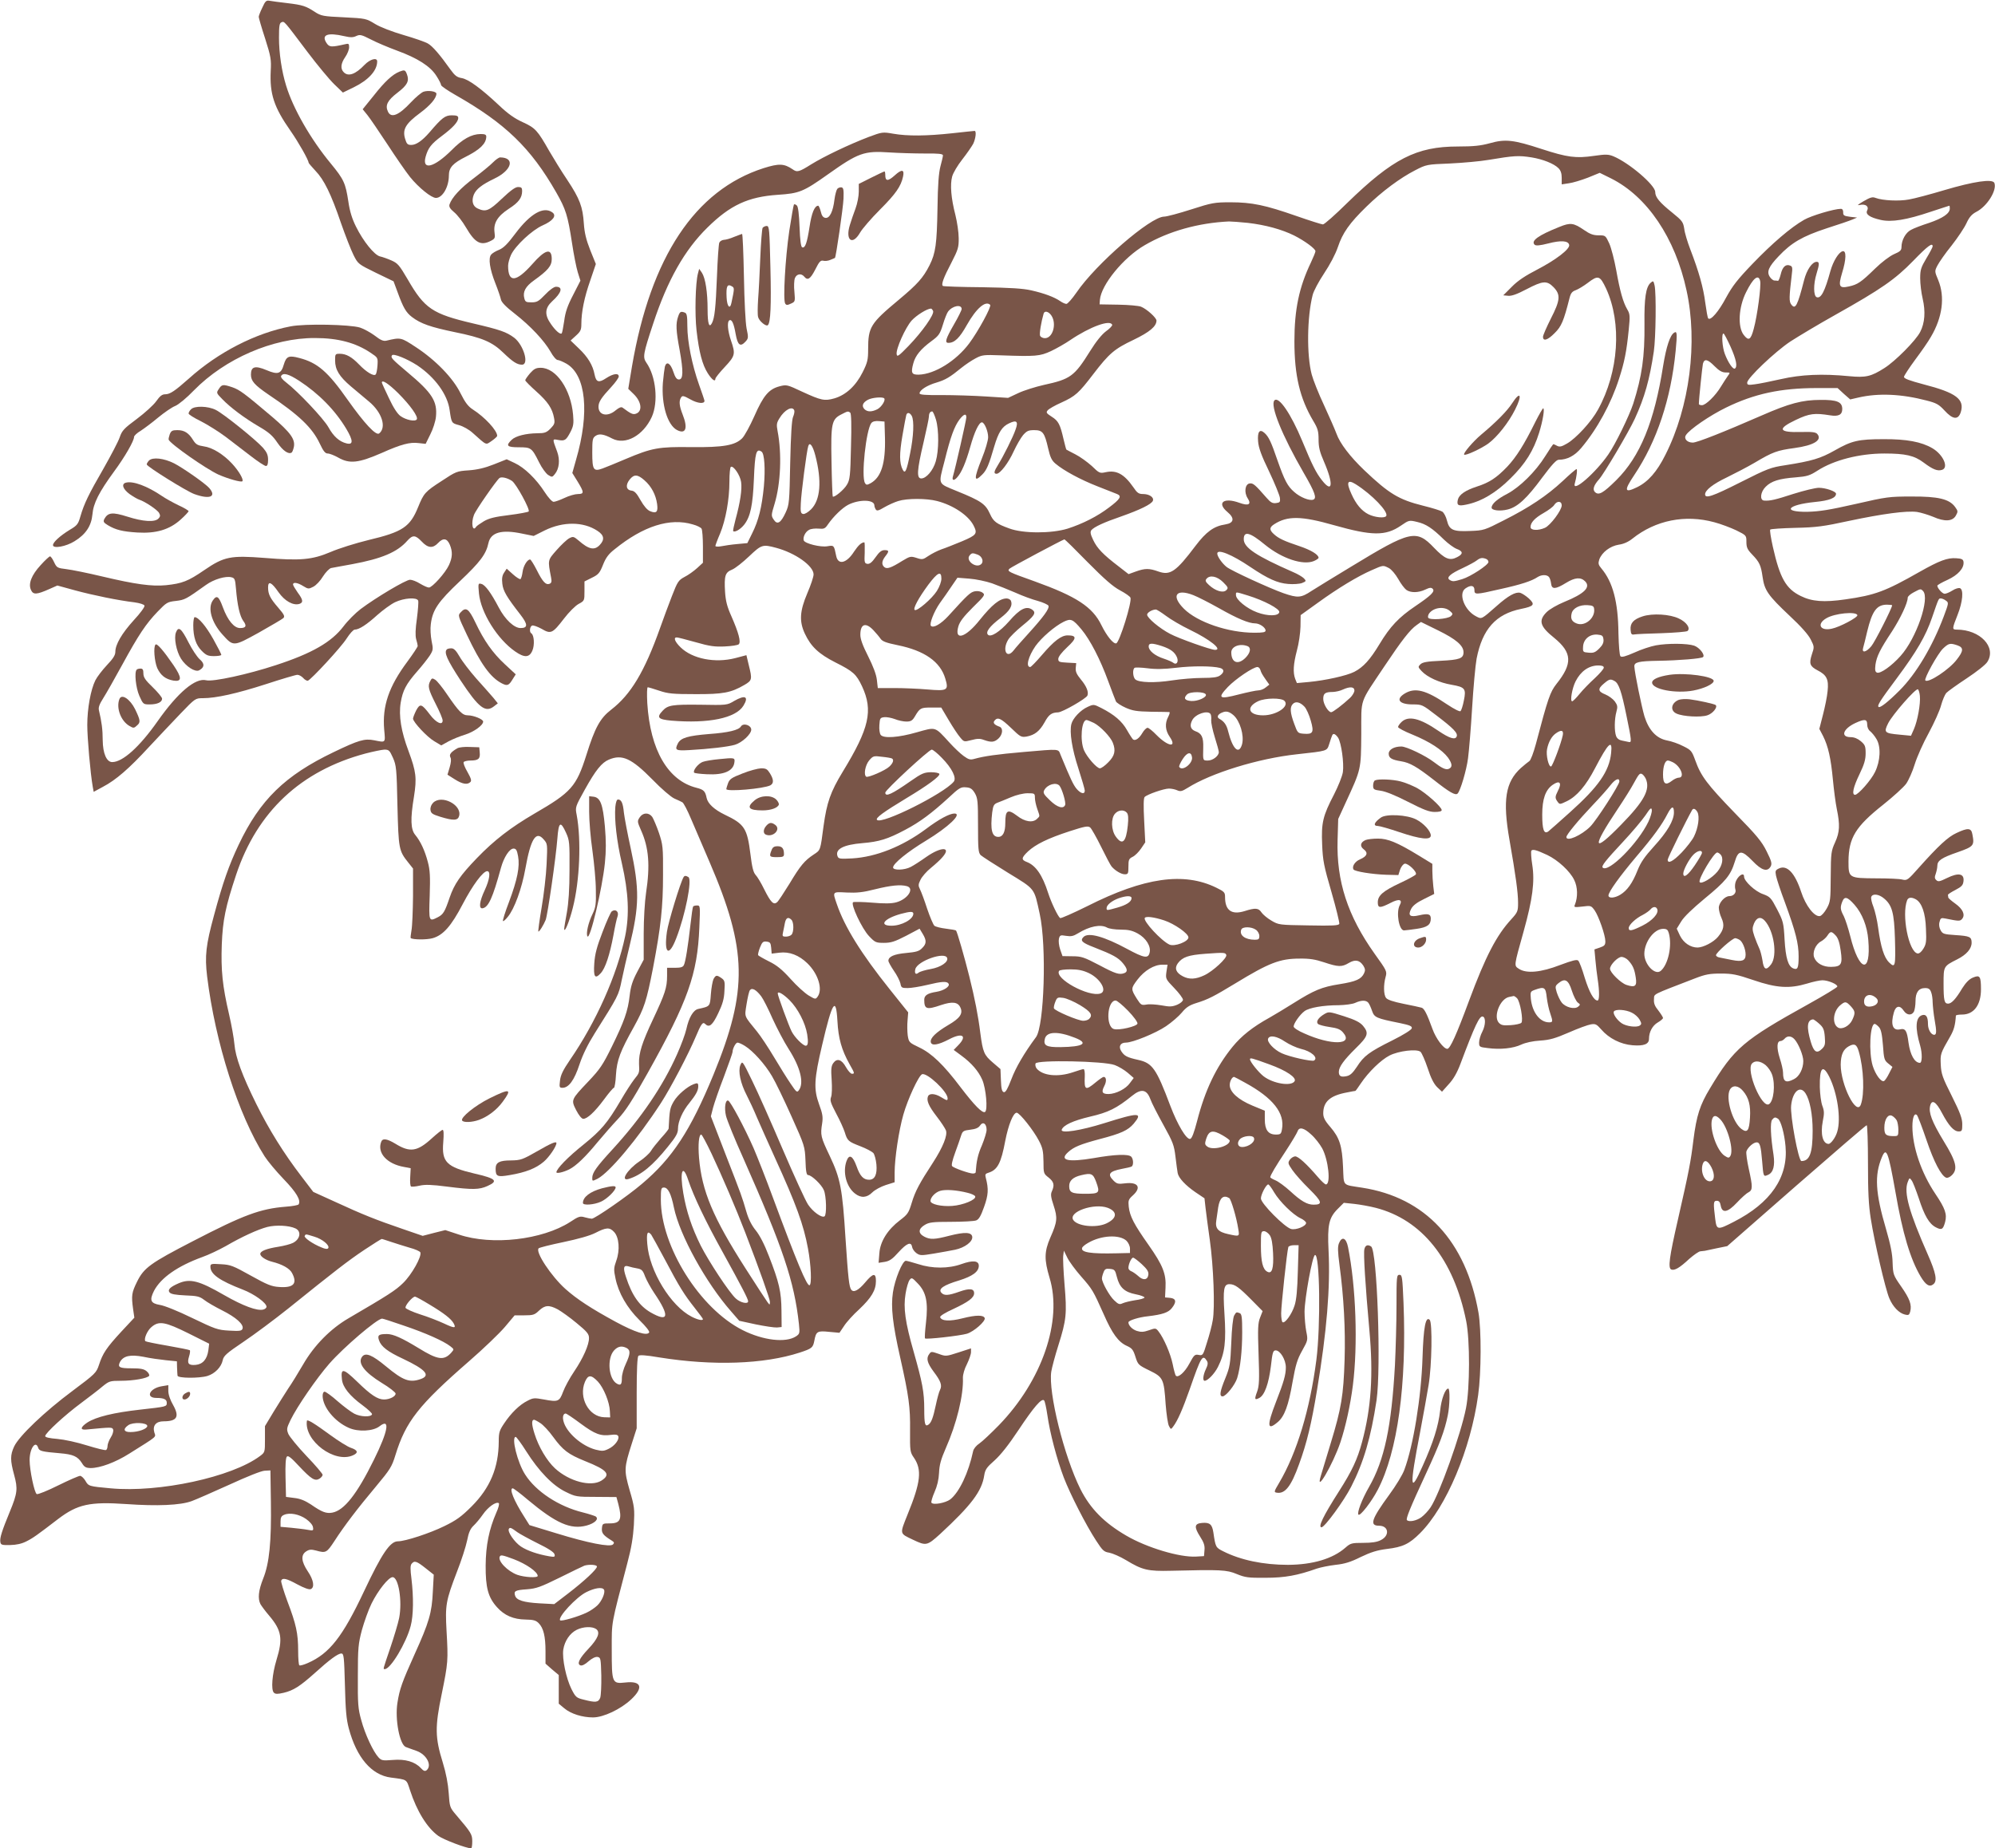 <?xml version="1.0" standalone="no"?>
<!DOCTYPE svg PUBLIC "-//W3C//DTD SVG 20010904//EN"
 "http://www.w3.org/TR/2001/REC-SVG-20010904/DTD/svg10.dtd">
<svg version="1.0" xmlns="http://www.w3.org/2000/svg"
 width="1280pt" height="1186pt" viewBox="0 0 1280 1186"
 preserveAspectRatio="xMidYMid meet">
<g transform="translate(0,1186) scale(0.1,-0.1)"
fill="#795548" stroke="none">
<path d="M1683 11811 c-13 -26 -23 -53 -23 -59 0 -6 18 -69 41 -139 37 -116
40 -136 36 -208 -7 -148 20 -232 128 -386 49 -70 115 -186 115 -203 0 -3 20
-26 44 -52 55 -57 100 -148 164 -336 28 -80 64 -172 80 -204 29 -58 31 -59
143 -114 l114 -55 26 -70 c36 -99 54 -130 92 -159 56 -43 120 -65 274 -97 178
-36 241 -63 313 -133 60 -58 88 -76 119 -76 48 0 10 127 -50 173 -50 37 -89
51 -265 92 -260 61 -310 95 -418 282 -54 92 -64 104 -105 122 -25 11 -59 23
-74 26 -36 10 -106 96 -153 191 -25 50 -40 98 -49 161 -18 118 -29 142 -112
243 -131 158 -243 355 -287 500 -29 93 -46 210 -46 308 0 76 3 94 16 99 19 7
12 15 168 -192 62 -82 139 -175 170 -205 l56 -54 70 34 c94 46 150 107 150
166 0 27 -45 15 -81 -22 -58 -61 -104 -77 -133 -48 -23 22 -20 56 9 98 14 20
25 48 25 63 0 23 -3 25 -27 19 -88 -20 -100 -19 -118 8 -35 53 6 69 114 44 39
-9 57 -9 77 1 24 11 34 8 93 -22 36 -19 112 -51 169 -72 131 -48 213 -100 252
-162 17 -26 30 -52 30 -59 0 -6 42 -35 93 -64 320 -182 483 -340 646 -625 61
-107 74 -147 101 -324 11 -74 28 -159 37 -188 l17 -54 -47 -92 c-36 -69 -50
-110 -57 -166 -6 -41 -13 -77 -16 -80 -9 -9 -38 15 -68 58 -43 60 -41 103 6
147 62 56 72 94 25 94 -12 0 -41 -20 -69 -50 -42 -44 -53 -50 -88 -50 -35 0
-40 3 -46 26 -11 42 8 76 61 114 91 65 115 94 115 138 0 73 -42 62 -125 -33
-104 -117 -155 -121 -155 -10 0 17 9 48 19 70 28 59 135 159 203 189 66 29 91
62 62 83 -56 41 -141 -7 -237 -135 -50 -67 -76 -93 -105 -105 -21 -8 -44 -22
-51 -31 -19 -23 -9 -92 27 -183 17 -43 33 -90 36 -105 4 -18 32 -47 89 -91
101 -79 188 -172 229 -243 16 -30 37 -54 46 -54 8 0 34 -11 57 -24 125 -73
149 -314 61 -616 l-24 -85 34 -55 c42 -69 43 -80 2 -80 -18 0 -57 -11 -86 -25
-30 -14 -61 -25 -70 -25 -10 0 -35 28 -57 62 -54 84 -130 158 -193 187 l-51
24 -83 -33 c-58 -23 -106 -34 -161 -38 -75 -5 -81 -7 -173 -68 -107 -69 -115
-79 -151 -167 -52 -128 -99 -160 -318 -212 -82 -20 -191 -54 -244 -77 -118
-50 -193 -57 -423 -38 -218 17 -260 9 -387 -78 -105 -72 -142 -86 -246 -97
-91 -9 -198 6 -409 56 -92 22 -196 43 -230 47 -58 7 -62 9 -79 45 -9 20 -21
37 -26 37 -5 0 -32 -25 -60 -56 -59 -64 -81 -120 -62 -160 14 -31 36 -30 117
6 l52 23 113 -31 c118 -32 280 -65 382 -77 34 -5 61 -13 64 -21 3 -8 -27 -49
-69 -94 -76 -84 -118 -155 -118 -203 0 -21 -15 -44 -54 -85 -29 -31 -63 -75
-74 -97 -30 -60 -52 -181 -52 -287 0 -83 20 -311 35 -396 l6 -33 59 32 c84 44
169 118 295 255 61 65 152 162 204 216 93 97 95 98 142 98 85 0 219 30 405 90
101 33 192 60 202 60 10 0 27 -9 37 -20 10 -12 24 -19 30 -18 20 6 214 215
249 271 20 31 43 57 52 57 28 0 78 33 144 93 36 32 88 70 115 83 57 27 139 33
148 10 3 -8 -1 -59 -8 -114 -10 -69 -11 -110 -5 -133 6 -19 10 -39 10 -44 0
-6 -30 -51 -66 -100 -120 -161 -162 -286 -149 -437 8 -87 11 -83 -65 -68 -61
12 -99 1 -259 -76 -313 -150 -473 -306 -610 -595 -62 -131 -101 -241 -157
-449 -53 -194 -61 -263 -45 -396 52 -423 200 -889 369 -1154 19 -30 74 -96
122 -146 82 -85 112 -136 96 -162 -3 -5 -40 -12 -83 -15 -163 -13 -269 -52
-597 -222 -271 -140 -313 -170 -357 -260 -34 -69 -37 -88 -25 -175 l8 -55 -84
-90 c-95 -103 -119 -139 -143 -213 -17 -51 -23 -57 -170 -167 -179 -133 -342
-289 -374 -356 -26 -56 -26 -89 0 -184 24 -88 21 -116 -28 -235 -50 -121 -65
-168 -61 -193 3 -20 9 -22 63 -21 41 1 74 8 105 24 42 21 67 39 204 144 124
94 203 111 436 95 198 -14 347 -8 420 19 30 11 139 59 243 106 111 51 203 88
225 89 l37 2 3 -200 c4 -258 -10 -396 -49 -493 -31 -78 -36 -129 -18 -165 7
-12 31 -45 56 -74 80 -95 89 -147 47 -284 -28 -92 -36 -191 -17 -210 10 -10
24 -10 63 -1 63 15 105 42 200 127 95 86 148 125 170 125 16 0 18 -19 23 -202
4 -161 9 -219 25 -279 50 -187 146 -299 270 -315 107 -14 99 -9 123 -82 44
-135 110 -241 181 -292 33 -24 180 -80 211 -80 4 0 7 20 7 44 0 46 -6 56 -105
172 -39 46 -40 50 -46 138 -4 59 -17 128 -38 196 -50 161 -51 228 -7 440 41
201 42 215 31 406 -9 165 -5 191 67 379 28 71 57 161 65 200 10 52 21 76 41
95 15 14 42 46 60 72 33 48 84 84 102 73 5 -3 -1 -30 -16 -62 -46 -106 -67
-208 -68 -338 -1 -142 16 -205 73 -268 47 -53 106 -78 183 -79 50 -1 66 -5 84
-23 31 -31 44 -85 44 -180 l0 -80 42 -37 43 -36 0 -92 0 -92 35 -29 c42 -36
116 -59 185 -59 66 0 177 52 245 116 81 76 65 120 -38 108 -85 -9 -87 -4 -87
211 0 186 -6 150 100 555 26 97 37 166 42 245 5 103 4 117 -27 222 -37 130
-36 144 13 298 l32 100 0 227 c0 149 4 231 11 238 7 7 46 5 134 -10 343 -55
671 -44 901 31 79 26 85 31 94 77 11 59 19 64 95 56 l66 -6 29 43 c15 24 59
73 98 108 78 74 107 122 107 181 0 54 -18 52 -69 -9 -42 -50 -74 -67 -89 -47
-14 17 -20 73 -37 327 -20 322 -33 387 -101 531 -59 124 -61 134 -49 210 6 40
3 61 -20 123 -35 97 -32 160 20 380 65 279 89 316 98 153 6 -112 27 -185 77
-275 34 -60 35 -63 16 -63 -8 0 -25 19 -38 42 -28 51 -58 60 -82 26 -13 -19
-15 -39 -10 -108 3 -47 2 -96 -4 -110 -8 -21 -2 -38 33 -105 24 -44 48 -98 55
-120 17 -56 23 -60 100 -90 37 -14 74 -34 83 -43 8 -9 17 -42 20 -73 6 -65
-10 -99 -47 -99 -36 0 -58 23 -80 86 -25 69 -48 81 -65 33 -25 -71 -1 -164 54
-207 39 -31 77 -28 112 7 16 16 55 37 86 47 l57 18 0 62 c0 91 27 271 56 372
28 99 98 250 120 259 32 12 163 -111 164 -154 0 -17 -4 -16 -42 7 -39 24 -76
26 -84 5 -11 -27 5 -63 56 -129 28 -36 54 -76 59 -89 12 -31 -19 -108 -83
-207 -87 -133 -114 -184 -136 -257 -20 -66 -26 -75 -76 -113 -79 -60 -127
-136 -132 -212 l-5 -61 39 6 c31 5 50 18 89 62 53 58 81 70 87 34 2 -12 14
-30 28 -40 23 -16 31 -16 110 -3 47 8 109 19 138 25 62 13 114 52 110 83 -4
30 -48 32 -146 7 -96 -25 -124 -26 -162 -6 -40 21 -39 50 3 75 28 17 50 20
169 20 75 0 148 4 161 9 18 7 30 28 51 87 27 76 30 113 11 186 -6 22 -3 27 17
33 58 18 81 61 108 206 20 102 51 179 73 179 19 0 109 -114 143 -180 24 -46
28 -67 29 -133 0 -76 1 -78 33 -103 34 -27 39 -48 21 -88 -9 -19 -7 -37 11
-91 26 -79 24 -105 -21 -206 -39 -90 -40 -141 -5 -258 84 -276 -48 -660 -325
-946 -50 -51 -106 -104 -125 -117 -19 -12 -37 -34 -40 -48 -30 -141 -89 -265
-147 -311 -31 -23 -110 -38 -121 -21 -3 5 6 36 20 68 17 38 27 80 29 124 2 50
12 86 43 157 70 158 115 342 110 453 0 21 10 57 26 87 14 29 26 63 26 77 l0
24 -80 -26 c-80 -26 -82 -26 -128 -9 -44 15 -48 16 -59 0 -22 -28 -15 -57 27
-114 47 -62 56 -89 41 -118 -6 -11 -18 -55 -27 -98 -17 -80 -29 -113 -48 -125
-21 -14 -26 5 -26 100 0 110 -12 171 -68 369 -54 188 -67 281 -52 371 6 39 18
79 26 89 13 17 16 16 53 -23 54 -56 67 -121 52 -252 -6 -52 -9 -97 -6 -100 7
-8 225 17 269 30 45 14 120 80 114 100 -7 21 -55 21 -142 -1 -83 -21 -135 -18
-144 7 -2 8 32 29 85 53 96 45 133 72 133 101 0 30 -29 33 -94 10 -73 -26 -99
-27 -117 -6 -20 24 15 48 115 78 86 27 126 56 126 94 0 33 -38 37 -111 11 -83
-30 -188 -30 -279 0 -36 11 -71 21 -78 21 -22 0 -71 -120 -83 -203 -14 -95 -2
-202 47 -419 55 -245 65 -317 63 -467 -1 -132 0 -139 25 -175 52 -77 44 -156
-41 -364 -51 -128 -53 -120 35 -162 84 -40 90 -39 173 36 200 185 269 275 284
378 6 37 16 51 66 95 39 35 90 99 153 194 99 149 150 208 165 191 5 -5 14 -47
21 -94 16 -114 61 -284 105 -400 42 -109 141 -303 208 -406 41 -63 50 -72 84
-77 21 -4 70 -25 108 -48 104 -63 139 -72 290 -68 317 8 356 6 420 -21 54 -22
73 -25 185 -24 124 0 205 15 329 59 24 8 78 19 120 24 58 6 97 18 161 50 65
31 105 44 169 52 101 12 143 32 212 101 169 169 325 539 373 887 20 143 21
418 2 528 -81 459 -341 739 -746 802 -131 21 -117 5 -123 133 -6 136 -22 187
-82 257 -35 40 -45 61 -45 87 0 75 44 114 151 134 28 6 53 10 55 10 2 0 17 21
35 48 49 73 129 151 184 179 58 30 175 44 199 24 8 -7 29 -54 46 -105 21 -65
40 -101 61 -122 l31 -29 43 48 c30 32 54 74 75 130 94 250 123 311 144 304 19
-6 18 -54 -3 -96 -12 -22 -21 -54 -21 -70 0 -28 2 -30 55 -36 81 -11 164 -2
215 22 28 13 74 23 122 26 62 4 96 14 184 52 59 26 122 49 141 52 30 5 37 1
67 -33 49 -57 125 -95 200 -101 73 -6 106 7 106 41 0 44 22 85 56 105 19 11
34 24 34 29 0 5 -14 27 -30 48 -23 28 -30 46 -28 72 3 37 -22 24 263 134 67
26 94 31 165 31 74 0 101 -5 210 -42 149 -51 231 -56 345 -22 38 12 82 21 98
21 37 0 100 -27 95 -41 -2 -6 -84 -56 -183 -111 -420 -233 -478 -282 -634
-542 -64 -106 -86 -173 -106 -331 -17 -140 -29 -202 -99 -509 -56 -244 -65
-313 -43 -322 21 -8 53 10 115 68 30 26 62 49 73 49 10 1 22 2 27 3 4 1 38 8
75 16 l69 14 443 388 c244 213 447 388 452 388 4 0 8 -109 8 -242 0 -186 4
-270 18 -358 24 -153 94 -453 119 -511 23 -54 62 -95 100 -104 23 -6 28 -3 34
19 11 44 -3 82 -58 161 -51 73 -52 77 -55 153 -1 55 -13 115 -42 215 -69 234
-75 346 -27 461 29 69 41 38 87 -221 46 -267 96 -433 162 -544 33 -55 57 -70
82 -49 26 21 16 72 -36 190 -120 272 -155 398 -129 465 11 29 12 29 25 11 8
-10 28 -62 46 -115 36 -112 67 -164 109 -186 38 -20 47 -14 60 34 13 50 1 86
-63 181 -90 134 -147 301 -147 432 0 58 13 89 29 73 6 -6 33 -77 61 -159 48
-142 95 -231 127 -243 8 -3 24 4 36 16 40 39 29 87 -53 220 -75 124 -97 182
-86 226 11 43 38 26 76 -47 43 -81 76 -118 107 -118 21 0 23 5 23 46 0 37 -13
73 -67 181 -60 119 -68 142 -71 201 -3 70 -3 71 62 184 22 39 31 69 35 131 1
4 18 7 40 7 75 0 121 61 121 162 0 84 -7 94 -52 75 -24 -10 -45 -32 -68 -68
-41 -69 -69 -99 -91 -99 -24 0 -29 20 -29 129 0 111 0 111 87 155 60 30 93 68
93 107 0 38 -12 43 -105 49 -72 5 -81 7 -94 31 -9 16 -12 36 -7 53 6 25 10 28
39 22 84 -17 93 -18 106 -2 22 26 4 64 -44 98 -25 18 -45 35 -45 40 0 4 -1 11
-2 15 -2 4 20 18 47 32 42 22 50 31 53 58 5 48 -33 55 -106 19 -47 -23 -57
-25 -69 -13 -11 10 -11 20 -3 41 5 15 10 38 10 50 0 34 27 52 131 88 102 36
108 42 94 114 -7 42 -28 44 -102 9 -55 -25 -116 -82 -242 -223 -70 -79 -75
-83 -105 -76 -17 5 -92 8 -166 8 -179 1 -180 2 -180 109 1 151 45 223 223 364
64 51 131 112 147 134 16 23 41 79 55 125 14 46 54 136 90 201 35 65 71 145
79 177 9 33 24 68 33 79 10 11 69 53 131 94 65 43 122 88 133 106 60 95 -47
207 -196 207 -31 0 -31 4 5 95 33 83 40 162 15 171 -8 3 -30 -3 -48 -15 -19
-12 -41 -21 -50 -21 -15 0 -47 36 -47 52 0 4 29 21 65 37 68 31 108 76 103
116 -2 16 -12 21 -47 23 -56 4 -107 -15 -236 -88 -218 -124 -284 -149 -475
-176 -138 -20 -215 -14 -287 22 -94 46 -133 114 -178 314 -13 58 -21 108 -17
112 4 4 77 9 162 11 135 3 179 9 345 45 213 45 367 66 435 57 25 -4 71 -18
103 -31 74 -33 125 -30 146 8 14 25 14 29 -5 55 -37 51 -108 68 -279 67 -143
0 -160 -2 -360 -48 -168 -38 -230 -48 -309 -50 -165 -2 -129 45 49 63 93 9
135 26 135 53 0 15 -67 38 -110 38 -23 0 -96 -18 -163 -39 -117 -38 -151 -46
-189 -43 -29 3 -23 56 11 89 36 36 86 52 193 60 72 6 89 11 139 43 105 68 270
110 429 110 136 0 192 -13 252 -58 60 -45 89 -56 118 -47 45 14 8 98 -62 139
-70 41 -166 59 -313 58 -162 0 -204 -10 -313 -72 -92 -52 -146 -68 -317 -95
-93 -14 -113 -21 -291 -111 -176 -89 -224 -105 -224 -76 0 27 52 67 138 108
53 26 134 68 180 95 116 69 144 79 255 94 125 17 180 51 147 90 -10 12 -33 15
-104 13 -145 -4 -156 20 -33 78 86 41 120 45 219 29 54 -9 78 4 78 40 0 46
-33 60 -139 59 -118 0 -202 -23 -378 -100 -243 -106 -414 -174 -442 -174 -36
0 -59 25 -44 48 22 36 153 126 258 177 180 88 350 125 582 125 l133 0 40 -37
41 -36 52 12 c129 30 278 23 438 -19 63 -16 79 -25 115 -64 53 -58 87 -62 104
-12 27 84 -29 126 -239 180 -90 24 -126 37 -125 48 1 8 33 57 72 110 39 52 85
118 101 147 74 125 91 256 47 363 -24 57 -24 58 -5 95 11 21 51 79 91 128 39
50 82 114 95 143 18 39 34 57 62 72 70 35 135 139 117 186 -11 28 -132 10
-321 -46 -90 -27 -192 -54 -227 -60 -64 -12 -168 -7 -214 10 -20 8 -34 4 -77
-21 -39 -23 -45 -29 -24 -24 37 8 60 -10 47 -35 -13 -25 16 -45 86 -61 70 -16
167 0 321 52 65 21 118 39 120 39 2 0 3 -8 3 -18 0 -32 -45 -62 -132 -92 -47
-15 -100 -35 -117 -45 -34 -17 -61 -66 -61 -110 0 -21 -8 -29 -48 -46 -27 -12
-78 -50 -122 -93 -89 -87 -112 -102 -167 -114 -63 -14 -70 0 -44 87 27 87 28
144 4 139 -25 -5 -61 -63 -79 -127 -36 -131 -60 -178 -88 -168 -21 8 -22 83
-1 151 19 61 19 76 1 76 -29 0 -64 -51 -81 -118 -42 -164 -56 -191 -82 -156
-15 19 -14 47 3 191 6 45 4 54 -11 59 -28 11 -49 -9 -60 -57 -6 -24 -14 -43
-18 -41 -4 1 -14 2 -22 2 -8 0 -22 11 -30 24 -21 32 -8 64 57 132 82 87 153
128 308 179 76 24 151 50 167 57 l28 12 -45 5 c-39 5 -45 9 -44 29 0 14 -5 22
-15 22 -43 0 -190 -44 -235 -70 -85 -48 -205 -151 -331 -282 -97 -101 -129
-142 -170 -217 -47 -89 -100 -151 -115 -134 -4 4 -12 50 -19 101 -12 96 -41
199 -96 342 -18 47 -36 106 -39 133 -7 43 -13 51 -76 102 -82 66 -110 99 -110
133 0 44 -167 187 -268 229 -32 13 -49 14 -124 3 -117 -17 -171 -10 -337 44
-180 59 -233 65 -332 37 -59 -16 -103 -21 -205 -21 -266 0 -418 -78 -710 -362
-77 -76 -147 -138 -156 -138 -8 0 -84 24 -170 54 -200 70 -286 88 -423 88
-103 0 -119 -3 -253 -46 -78 -25 -156 -46 -173 -46 -87 0 -438 -304 -563 -488
-27 -39 -56 -72 -64 -72 -8 0 -26 8 -40 18 -38 26 -102 50 -186 69 -53 12
-133 17 -314 20 -134 1 -247 5 -252 8 -13 8 3 52 55 151 42 82 47 97 46 157 0
36 -10 102 -21 147 -28 108 -35 195 -21 247 6 23 35 72 65 110 29 37 60 82 70
100 16 33 22 83 9 83 -5 0 -69 -7 -143 -15 -165 -18 -287 -19 -379 -3 -68 12
-72 11 -158 -21 -123 -47 -285 -124 -369 -176 -78 -49 -90 -52 -119 -31 -55
37 -87 38 -186 7 -439 -141 -724 -570 -844 -1271 l-24 -145 34 -33 c52 -50 59
-113 14 -127 -18 -6 -32 0 -84 39 -9 7 -23 1 -45 -17 -52 -44 -110 -32 -110
23 0 31 18 58 82 127 26 28 48 59 48 67 0 24 -35 19 -80 -10 -48 -32 -65 -27
-75 22 -11 60 -43 113 -101 168 l-53 51 34 31 c30 27 35 38 35 75 0 77 19 171
57 279 l36 106 -36 89 c-26 66 -37 111 -41 170 -7 108 -26 159 -106 280 -38
56 -89 140 -116 186 -75 132 -89 148 -170 185 -53 24 -95 54 -151 107 -117
110 -198 169 -241 176 -30 5 -44 16 -72 55 -69 97 -116 151 -145 167 -17 10
-86 34 -155 54 -75 22 -148 50 -183 71 -57 35 -60 36 -201 43 -134 6 -146 9
-185 34 -58 38 -78 45 -178 57 -49 6 -99 12 -113 15 -22 4 -28 -2 -47 -44z
m4250 -936 c87 1 117 -2 117 -12 0 -6 -7 -38 -16 -70 -11 -42 -17 -116 -19
-268 -4 -232 -12 -289 -51 -367 -41 -81 -78 -122 -199 -223 -180 -150 -195
-174 -195 -316 0 -67 -4 -85 -35 -147 -44 -88 -107 -146 -181 -168 -64 -18
-84 -14 -208 43 -96 45 -99 46 -145 34 -68 -18 -103 -59 -161 -191 -28 -63
-63 -127 -78 -142 -46 -46 -121 -59 -327 -57 -209 3 -252 -5 -420 -76 -60 -26
-128 -53 -149 -61 -58 -21 -66 -10 -66 102 0 83 2 94 21 107 23 16 52 12 107
-17 85 -44 199 19 254 139 43 96 27 260 -35 348 -24 35 -21 55 44 251 91 277
201 472 348 616 146 144 261 197 451 210 138 9 164 19 323 132 193 137 231
151 392 140 61 -4 163 -7 228 -7z m3894 -25 c73 -12 143 -40 172 -69 15 -15
21 -34 21 -62 l0 -42 46 7 c25 3 80 20 122 36 l76 31 71 -35 c233 -116 413
-382 486 -720 73 -332 20 -747 -136 -1055 -54 -108 -110 -172 -181 -207 -82
-40 -86 -23 -19 77 145 216 236 489 266 797 11 114 9 130 -10 117 -26 -16 -50
-89 -70 -211 -57 -362 -148 -583 -301 -735 -84 -83 -113 -100 -137 -76 -16 16
-8 43 27 82 32 36 191 305 229 388 63 137 95 251 122 432 13 89 16 372 5 423
-7 31 -9 32 -26 17 -30 -27 -41 -98 -39 -263 2 -212 -16 -335 -72 -512 -26
-79 -114 -260 -160 -326 -82 -119 -234 -251 -215 -186 11 38 18 92 11 92 -4 0
-44 -34 -88 -76 -102 -95 -216 -171 -379 -253 -123 -63 -129 -65 -215 -68
-110 -5 -134 6 -149 66 -6 25 -19 50 -30 58 -11 7 -66 24 -123 38 -156 39
-218 76 -378 228 -91 87 -156 172 -178 234 -10 27 -46 109 -80 183 -35 74 -70
163 -79 197 -33 125 -30 369 6 510 6 25 39 87 73 138 38 57 73 123 89 170 30
90 74 153 183 259 100 98 218 185 312 233 73 38 76 38 225 44 83 4 194 14 246
23 168 28 193 29 277 16z m-1822 -420 c114 -13 219 -42 298 -81 69 -35 137
-85 137 -101 0 -6 -13 -38 -29 -72 -76 -159 -106 -301 -106 -506 0 -220 35
-366 121 -511 29 -48 34 -66 34 -119 0 -49 7 -79 35 -143 62 -143 55 -206 -13
-119 -38 48 -63 98 -127 253 -72 173 -150 288 -178 260 -30 -30 48 -224 188
-466 72 -124 85 -162 61 -171 -24 -9 -84 15 -122 49 -43 37 -62 73 -108 204
-40 117 -56 151 -83 175 -31 28 -46 8 -41 -54 3 -41 21 -91 71 -194 36 -76 67
-152 69 -169 3 -26 0 -30 -25 -33 -22 -3 -35 4 -60 33 -75 86 -87 96 -109 93
-30 -4 -37 -58 -13 -95 26 -40 6 -51 -54 -29 -100 36 -146 0 -76 -59 48 -40
43 -71 -13 -80 -74 -11 -123 -47 -192 -138 -125 -166 -162 -191 -238 -164 -59
21 -85 21 -144 0 l-47 -17 -63 49 c-101 77 -139 117 -164 170 -18 37 -20 52
-12 63 18 21 80 50 191 88 122 43 196 79 204 101 8 22 -23 43 -63 43 -28 0
-38 7 -62 43 -60 86 -109 112 -178 97 -37 -8 -41 -7 -89 40 -29 26 -76 60
-106 75 -30 15 -55 29 -57 30 -2 2 -10 32 -18 66 -22 96 -33 118 -76 145 -34
22 -38 27 -26 41 7 9 47 32 88 50 90 41 111 60 205 183 102 133 135 161 257
219 104 50 148 87 148 124 0 18 -62 74 -99 89 -14 6 -80 12 -146 13 l-120 2 2
29 c8 96 151 272 288 351 154 90 345 143 540 152 17 0 71 -4 120 -9z m4395
-151 c0 -5 -18 -40 -40 -76 -35 -59 -40 -74 -40 -129 0 -35 7 -93 16 -131 19
-82 14 -155 -16 -213 -28 -55 -160 -188 -230 -232 -85 -54 -119 -62 -224 -52
-173 17 -310 11 -441 -19 -66 -15 -141 -30 -167 -33 -42 -6 -48 -4 -48 11 0
28 176 196 276 263 51 33 181 111 290 172 294 165 383 227 499 346 93 96 125
120 125 93z m-1107 -221 c8 -29 -18 -225 -41 -308 -19 -72 -33 -80 -65 -38
-39 52 -32 178 16 273 45 91 79 118 90 73z m-4940 -154 c10 -11 -78 -172 -135
-248 -84 -112 -221 -197 -323 -200 -46 -1 -52 11 -35 73 13 49 47 91 116 142
48 35 55 46 74 107 11 37 26 74 33 83 29 38 87 48 87 16 0 -7 -22 -52 -50
-100 -53 -92 -60 -117 -35 -117 40 0 72 32 118 114 61 108 120 159 150 130z
m-366 -40 c8 -22 -70 -133 -158 -224 -63 -65 -73 -72 -76 -53 -6 33 56 171 96
216 31 34 98 76 124 77 4 0 10 -7 14 -16z m759 -29 c35 -53 9 -145 -42 -145
-13 0 -27 7 -31 16 -5 13 7 87 23 142 6 20 32 14 50 -13z m390 -60 c1 -5 -16
-24 -39 -40 -27 -20 -64 -65 -103 -128 -101 -162 -126 -180 -297 -217 -53 -12
-127 -35 -163 -52 l-66 -31 -142 9 c-77 5 -205 9 -283 9 -107 -1 -143 2 -143
11 0 21 49 52 108 69 59 18 86 34 162 96 25 20 65 47 90 60 41 22 54 23 160
19 226 -8 251 -6 323 27 36 17 92 49 124 71 127 86 259 134 269 97z m3967
-139 c37 -83 46 -129 28 -141 -12 -7 -43 38 -64 93 -17 43 -23 132 -9 132 4 0
24 -38 45 -84z m-102 -126 c29 -29 48 -40 71 -40 30 0 30 0 14 -22 -9 -13 -29
-43 -44 -68 -35 -59 -98 -120 -122 -120 -11 0 -20 3 -20 8 0 31 22 240 26 258
9 34 30 30 75 -16z m-5328 -206 c11 -11 -17 -56 -44 -70 -36 -18 -64 -18 -83
1 -19 20 -11 42 23 60 26 14 93 20 104 9z m-577 -77 c3 -8 -1 -27 -8 -43 -8
-20 -14 -114 -18 -294 -5 -252 -6 -268 -29 -318 -31 -68 -54 -82 -77 -46 -17
25 -16 29 6 102 39 130 47 321 19 466 -8 42 -6 53 12 82 33 55 83 81 95 51z
m359 -15 c7 -4 9 -80 5 -217 -4 -188 -7 -214 -26 -245 -18 -32 -82 -85 -91
-76 -2 2 -6 102 -8 223 -5 249 1 273 65 305 39 20 41 21 55 10z m550 -44 c20
-67 19 -200 -1 -268 -17 -59 -61 -110 -93 -110 -31 0 -28 51 14 229 19 82 35
157 35 168 0 21 8 33 21 33 5 0 15 -23 24 -52z m-155 23 c16 -31 12 -130 -11
-242 -22 -112 -32 -132 -47 -103 -22 42 -22 102 -2 219 11 66 23 126 25 133 6
18 23 15 35 -7z m350 -9 c0 -17 -69 -321 -86 -379 -8 -27 7 -30 28 -5 28 31
55 95 83 194 27 97 56 158 75 158 16 0 40 -57 40 -95 0 -21 -18 -82 -40 -136
-53 -132 -52 -159 3 -103 27 27 42 61 76 179 27 91 50 128 96 149 48 23 60 12
41 -40 -16 -48 -79 -173 -112 -226 -27 -43 -30 -58 -10 -58 23 0 76 69 110
144 18 39 45 86 60 104 24 27 34 32 72 32 54 0 66 -16 89 -117 13 -57 23 -78
47 -98 53 -45 161 -103 268 -145 58 -23 115 -45 127 -50 32 -13 21 -32 -51
-86 -76 -58 -170 -105 -266 -136 -104 -32 -286 -32 -374 1 -83 30 -102 44
-124 93 -29 64 -55 83 -213 147 -125 52 -119 37 -79 192 39 158 63 222 96 267
28 36 44 41 44 14z m-522 -131 c4 -164 -24 -253 -91 -291 -24 -13 -29 -13 -37
0 -26 40 7 345 41 386 8 10 26 14 48 12 l36 -3 3 -104z m-447 -113 c43 -164
33 -286 -27 -346 -19 -19 -41 -32 -51 -30 -15 3 -18 13 -15 68 2 62 38 340 48
368 9 29 29 2 45 -60z m-345 24 c19 -12 25 -112 15 -224 -13 -133 -34 -218
-75 -300 l-31 -63 -65 -6 c-36 -3 -82 -10 -102 -14 -21 -4 -38 -3 -38 2 0 4
13 40 30 79 36 87 60 219 60 335 0 48 4 90 9 93 16 11 60 -53 66 -97 7 -46 -6
-132 -36 -241 -10 -38 -17 -71 -15 -74 11 -10 48 12 72 43 39 51 54 124 61
290 7 171 15 200 49 177z m-751 -184 c44 -38 73 -93 81 -152 7 -51 -4 -63 -45
-46 -18 7 -40 33 -61 70 -25 45 -39 60 -59 62 -34 4 -39 36 -11 71 28 35 51
34 95 -5z m-850 -4 c27 -18 118 -185 107 -196 -4 -4 -61 -15 -126 -23 -90 -11
-128 -20 -162 -40 -23 -14 -46 -30 -49 -35 -23 -37 -34 25 -14 76 10 29 145
223 164 237 13 9 50 1 80 -19z m5413 -21 c105 -66 212 -178 196 -204 -9 -16
-74 -9 -114 11 -44 22 -80 65 -109 130 -35 76 -26 96 27 63z m-2685 -108 c103
-27 199 -91 233 -156 27 -53 21 -62 -73 -102 -49 -20 -108 -44 -133 -52 -25
-9 -62 -28 -83 -42 -35 -24 -40 -25 -76 -13 -38 12 -42 11 -92 -19 -72 -45
-98 -54 -115 -40 -19 16 -17 39 6 69 26 33 25 40 -5 40 -19 0 -34 -12 -57 -45
-23 -33 -38 -45 -53 -43 -18 3 -20 9 -17 71 1 37 0 67 -2 67 -19 0 -39 -19
-66 -59 -48 -76 -103 -89 -115 -28 -14 69 -14 69 -56 62 -43 -8 -144 17 -152
37 -7 20 10 56 34 68 11 7 39 10 61 8 35 -3 42 0 60 27 36 52 92 106 130 126
71 36 168 34 168 -4 0 -7 4 -18 9 -26 7 -11 18 -8 55 14 26 15 66 33 89 40 57
18 181 18 250 0z m4007 -28 c0 -31 -73 -129 -108 -144 -43 -19 -92 -17 -92 5
0 29 27 58 85 91 30 17 61 40 67 51 18 28 48 26 48 -3z m-1461 -127 c244 -69
331 -70 429 -3 52 36 54 36 104 24 57 -13 98 -40 172 -113 27 -26 64 -53 82
-60 42 -15 43 -33 3 -53 -47 -25 -79 -12 -148 60 -114 120 -151 111 -532 -121
-106 -64 -220 -134 -253 -155 -69 -46 -89 -47 -182 -15 -90 32 -332 143 -364
168 -28 22 -60 67 -60 86 0 32 94 -6 212 -86 113 -76 175 -104 243 -109 33 -3
73 0 89 6 27 11 28 13 12 30 -9 9 -40 28 -69 40 -237 104 -317 157 -317 211 0
55 39 45 137 -36 108 -88 243 -133 313 -104 16 7 30 16 30 21 0 20 -49 50
-124 75 -96 32 -133 49 -163 77 -30 27 -29 43 2 63 85 55 174 54 384 -6z
m2440 19 c42 -11 105 -35 141 -52 65 -32 65 -33 65 -74 0 -35 6 -49 36 -80 48
-50 57 -69 68 -146 12 -85 35 -118 173 -248 73 -68 121 -122 136 -153 23 -45
23 -48 7 -95 -19 -59 -13 -76 36 -102 59 -30 73 -58 65 -133 -3 -35 -17 -103
-30 -153 l-23 -90 24 -46 c33 -66 50 -143 63 -280 6 -64 17 -149 25 -188 21
-101 19 -148 -11 -214 -25 -55 -27 -67 -28 -219 -1 -152 -2 -163 -26 -206 -14
-25 -33 -46 -43 -48 -35 -7 -92 66 -121 156 -40 121 -90 173 -141 150 -24 -11
-26 -16 -20 -47 4 -20 29 -97 57 -171 69 -189 88 -263 88 -347 0 -74 -6 -88
-34 -77 -33 13 -49 66 -56 184 -6 110 -9 119 -48 195 -39 75 -45 81 -91 98
-50 17 -121 83 -121 112 0 34 -46 1 -56 -41 -3 -13 -3 -31 0 -40 8 -22 -11
-44 -38 -44 -30 0 -68 -43 -68 -75 0 -14 7 -44 17 -65 21 -46 15 -76 -22 -121
-29 -35 -94 -68 -131 -69 -46 0 -90 30 -113 76 l-21 45 29 47 c18 30 74 83
151 147 133 109 166 149 192 234 23 78 44 79 114 7 59 -62 96 -73 117 -35 9
18 5 34 -26 96 -31 63 -63 102 -204 246 -178 184 -218 237 -254 338 -22 60
-26 66 -77 91 -30 16 -77 32 -105 37 -67 13 -116 65 -144 154 -18 61 -63 278
-65 321 -1 27 28 34 154 36 130 2 278 14 287 24 14 14 -23 61 -57 73 -44 15
-169 16 -246 2 -32 -6 -94 -26 -137 -46 -57 -25 -82 -32 -90 -24 -6 6 -11 65
-13 148 -2 201 -36 328 -109 415 -20 24 -22 32 -14 58 17 46 69 86 125 95 31
4 62 18 88 39 148 118 338 156 525 105z m-6554 -14 c27 -7 52 -20 56 -27 5 -7
9 -59 9 -116 l0 -103 -37 -34 c-21 -19 -57 -45 -81 -57 -39 -21 -45 -30 -81
-123 -21 -55 -56 -147 -76 -205 -100 -281 -188 -427 -314 -524 -71 -55 -104
-115 -159 -291 -64 -202 -97 -239 -332 -375 -154 -90 -259 -171 -370 -286
-107 -111 -145 -166 -175 -253 -31 -92 -41 -108 -75 -126 -59 -30 -59 -30 -53
138 4 123 2 164 -12 216 -19 73 -47 133 -81 174 -29 35 -32 101 -8 245 19 120
14 161 -35 293 -47 125 -64 226 -50 311 13 77 34 118 104 198 32 36 68 82 82
103 23 36 23 42 12 95 -6 31 -9 79 -5 106 11 92 46 144 187 277 129 122 168
173 183 245 15 68 84 88 216 60 l74 -15 72 36 c117 57 246 57 337 -3 43 -28
48 -56 15 -91 -34 -36 -70 -29 -136 29 -31 26 -35 27 -60 14 -15 -8 -51 -42
-81 -76 -58 -66 -57 -62 -35 -177 5 -25 2 -34 -10 -39 -24 -9 -44 12 -82 88
-19 37 -38 68 -43 68 -18 0 -43 -41 -48 -79 -3 -23 -9 -44 -14 -47 -4 -2 -26
11 -48 31 l-40 36 -17 -26 c-12 -18 -15 -38 -11 -71 5 -46 28 -85 116 -198 48
-62 49 -86 1 -86 -41 0 -99 54 -140 132 -50 95 -87 145 -111 151 -21 6 -22 4
-16 -61 12 -123 118 -293 232 -372 60 -42 92 -40 111 6 15 35 11 99 -7 110
-14 8 -10 44 5 50 8 3 35 -7 61 -21 59 -35 70 -30 143 65 32 42 74 84 95 95
37 20 37 21 37 82 l0 62 48 24 c41 20 50 30 71 83 18 45 35 69 75 100 184 149
355 203 501 159z m-1739 -110 c39 -42 71 -45 104 -10 33 35 58 32 76 -10 19
-46 17 -81 -5 -130 -23 -51 -108 -145 -129 -145 -10 0 -35 12 -57 25 -22 14
-51 25 -64 25 -27 0 -220 -115 -317 -188 -33 -25 -83 -75 -110 -111 -77 -101
-201 -173 -434 -249 -179 -59 -404 -108 -447 -97 -69 17 -181 -77 -312 -263
-116 -165 -224 -262 -291 -262 -36 0 -60 55 -61 140 0 68 -7 120 -24 191 -5
19 2 39 28 80 19 30 73 125 121 213 106 194 152 263 228 342 56 58 62 62 116
68 58 7 64 10 194 103 50 36 125 58 162 49 22 -5 25 -12 30 -73 9 -109 25
-176 46 -206 25 -33 19 -47 -20 -47 -38 0 -79 49 -110 133 -26 71 -39 81 -64
45 -35 -49 -9 -141 60 -218 72 -80 70 -80 235 11 79 45 150 86 157 93 11 11 5
23 -33 67 -52 60 -65 86 -65 130 0 44 22 34 67 -31 40 -57 94 -87 134 -75 26
9 24 26 -11 73 -16 23 -30 46 -30 52 0 16 30 12 66 -11 31 -19 35 -19 64 -4
18 9 46 39 62 66 17 27 41 51 52 54 12 2 73 14 136 25 189 35 289 77 353 150
35 39 52 38 93 -5z m4273 -133 c109 -110 162 -156 207 -180 34 -18 64 -39 67
-47 11 -27 -70 -286 -91 -293 -18 -6 -61 47 -95 116 -57 118 -161 185 -427
281 -171 61 -180 65 -163 82 10 10 337 184 352 188 3 1 70 -65 150 -147z
m-2000 93 c124 -33 241 -116 241 -171 0 -15 -18 -69 -40 -120 -49 -115 -53
-181 -16 -260 39 -83 89 -130 195 -184 116 -58 135 -76 172 -154 72 -155 47
-268 -124 -548 -79 -130 -102 -197 -123 -348 -21 -160 -19 -154 -63 -183 -59
-39 -86 -71 -156 -188 -36 -58 -71 -112 -80 -119 -22 -18 -40 0 -82 84 -19 39
-44 81 -55 92 -15 17 -23 50 -33 132 -21 168 -38 194 -166 255 -66 32 -107 70
-115 106 -9 44 -18 54 -65 66 -183 46 -297 241 -316 543 -3 59 -2 102 3 102 5
0 38 -10 74 -22 56 -19 88 -22 230 -22 179 -1 230 9 316 59 50 29 51 36 28
128 l-15 63 -72 -19 c-129 -33 -274 -5 -350 69 -37 36 -48 64 -25 64 7 0 61
-14 122 -31 90 -26 123 -30 187 -27 43 2 83 8 89 14 15 15 -1 74 -47 179 -28
62 -37 98 -41 157 -6 103 0 125 45 143 20 8 69 47 109 85 80 76 87 78 173 55z
m1294 -44 c29 -11 41 -46 21 -62 -33 -27 -100 24 -73 57 14 17 20 17 52 5z
m3261 -27 c9 -3 16 -12 16 -20 0 -19 -115 -94 -168 -110 -53 -16 -62 -17 -81
-5 -23 15 3 39 84 76 38 18 79 40 90 49 22 17 35 19 59 10z m-623 -59 c17 -9
42 -39 60 -70 17 -31 41 -62 52 -70 28 -20 78 -19 122 2 27 13 38 14 47 5 17
-17 -10 -43 -112 -112 -105 -71 -161 -130 -229 -243 -61 -101 -104 -148 -162
-178 -49 -25 -186 -55 -291 -65 l-77 -7 -11 27 c-15 41 -12 94 11 182 12 43
22 112 23 153 l1 74 110 79 c131 95 256 170 345 209 77 34 73 33 111 14z
m-2871 -68 c0 -19 -12 -52 -29 -79 -31 -49 -127 -132 -142 -122 -13 8 25 78
87 162 60 80 84 91 84 39z m3898 11 c6 -7 12 -26 14 -43 4 -38 28 -37 96 5 57
35 94 38 122 10 38 -38 -5 -80 -133 -132 -46 -19 -95 -47 -114 -66 -54 -54
-43 -92 50 -166 114 -94 118 -164 13 -295 -40 -51 -54 -90 -132 -386 -15 -55
-33 -104 -42 -109 -8 -5 -32 -25 -54 -44 -99 -90 -118 -206 -73 -462 40 -228
55 -338 55 -403 0 -54 -3 -61 -43 -105 -95 -103 -165 -237 -271 -522 -81 -219
-122 -310 -140 -310 -24 0 -73 66 -95 127 -36 99 -53 132 -70 137 -9 3 -61 14
-116 25 -65 13 -104 26 -112 38 -16 20 -17 84 -3 134 10 36 8 40 -71 150 -172
242 -245 465 -237 729 l4 135 48 105 c100 217 98 210 100 440 1 237 -16 188
150 437 109 163 163 233 205 262 l28 20 110 -54 c114 -56 163 -97 163 -140 0
-40 -25 -49 -146 -55 -89 -4 -117 -9 -131 -23 -16 -16 -15 -18 8 -43 36 -39
115 -75 193 -88 86 -15 94 -25 78 -102 -6 -32 -16 -62 -21 -67 -5 -5 -39 12
-86 43 -137 93 -206 110 -272 70 -61 -37 -36 -70 51 -70 59 0 62 -1 150 -69
112 -85 141 -115 132 -137 -9 -23 -46 -12 -118 37 -118 81 -191 98 -235 57
-13 -12 -23 -27 -23 -33 0 -6 41 -28 91 -48 112 -46 192 -98 230 -149 28 -40
29 -62 3 -72 -18 -7 -45 6 -94 44 -53 41 -176 100 -209 100 -47 0 -81 -20 -81
-46 0 -28 19 -39 80 -49 56 -9 101 -35 210 -120 99 -78 138 -101 152 -87 18
18 57 149 67 227 6 44 18 188 26 320 8 132 21 275 29 319 37 189 123 286 286
319 83 17 91 28 49 67 -19 17 -44 33 -55 36 -30 8 -78 -19 -152 -85 -98 -86
-95 -85 -131 -66 -75 38 -116 146 -69 179 34 24 58 20 58 -9 0 -32 5 -32 166
5 132 29 202 52 239 77 25 16 59 17 73 1z m-2090 -34 c32 -32 34 -37 20 -51
-20 -20 -70 -5 -111 33 -22 20 -26 29 -16 40 21 26 68 17 107 -22z m-1483 -7
c39 -14 106 -41 150 -60 44 -20 109 -44 144 -53 35 -10 65 -24 68 -31 7 -18
-31 -70 -124 -173 -43 -47 -88 -98 -100 -114 -45 -57 -74 5 -34 70 11 18 51
57 89 88 78 63 92 84 66 103 -38 28 -80 7 -150 -74 -59 -67 -117 -104 -135
-86 -17 17 9 53 81 108 58 45 79 78 66 110 -3 8 -16 15 -28 15 -45 -1 -93 -40
-172 -138 -90 -114 -165 -137 -137 -41 9 31 35 64 93 122 77 75 80 81 62 94
-12 9 -31 12 -49 9 -29 -6 -44 -19 -171 -159 -47 -51 -95 -79 -111 -63 -12 12
20 93 57 146 22 30 56 79 76 109 l37 54 76 -6 c42 -3 108 -17 146 -30z m5973
-49 c46 -46 -42 -304 -144 -417 -57 -64 -129 -115 -151 -107 -12 5 -14 16 -10
51 8 54 29 97 107 215 54 84 100 181 100 215 0 8 17 23 38 34 45 24 45 24 60
9z m-4681 -27 c26 -10 101 -48 165 -84 118 -67 191 -97 231 -97 28 0 67 -26
67 -46 0 -11 -16 -14 -72 -14 -168 0 -366 68 -452 154 -84 84 -51 131 61 87z
m349 -2 c104 -32 206 -86 202 -107 -5 -26 -74 -27 -143 -1 -65 24 -135 81
-135 110 0 23 -6 23 76 -2z m4479 -33 c19 -13 18 -16 -14 -102 -73 -194 -178
-369 -283 -474 -73 -73 -126 -115 -135 -106 -10 9 9 39 117 184 128 172 186
272 226 389 44 128 42 123 57 123 7 0 22 -6 32 -14z m-2257 -53 c8 -58 -58
-114 -111 -94 -32 12 -42 31 -33 66 8 33 52 55 101 52 33 -2 41 -6 43 -24z
m1912 23 c0 -17 -112 -238 -134 -263 -33 -39 -62 -45 -52 -10 4 12 15 59 26
105 32 132 61 172 127 172 18 0 33 -2 33 -4z m-2839 -35 c21 -18 22 -21 9 -34
-21 -20 -140 -28 -147 -10 -3 7 1 20 8 29 30 37 95 44 130 15z m-1821 -32 c30
-23 100 -64 156 -91 128 -62 210 -128 160 -128 -27 0 -233 73 -289 103 -67 35
-147 102 -147 123 0 13 31 32 55 33 6 1 35 -18 65 -40z m4437 4 c5 -14 -114
-77 -164 -87 -75 -17 -99 30 -35 67 54 32 191 45 199 20z m-4978 -92 c55 -66
120 -191 171 -331 23 -63 46 -122 50 -131 5 -9 33 -27 62 -40 45 -20 71 -24
163 -26 61 0 113 -2 118 -2 4 -1 1 -14 -8 -31 -22 -42 -19 -86 10 -128 49 -72
-11 -63 -85 12 -24 25 -50 46 -57 46 -8 0 -23 -15 -34 -34 -20 -34 -44 -51
-59 -41 -4 3 -22 30 -39 60 -32 57 -81 99 -165 142 -48 24 -49 25 -88 7 -45
-20 -95 -73 -104 -110 -13 -52 4 -160 45 -285 22 -69 41 -133 41 -142 0 -26
-26 -20 -53 12 -21 26 -37 59 -103 219 -15 38 -2 37 -234 17 -174 -15 -256
-27 -317 -44 -28 -8 -38 -5 -70 18 -21 15 -62 54 -91 86 -96 105 -85 101 -210
66 -118 -34 -212 -40 -231 -17 -7 8 -11 36 -9 63 3 44 5 48 31 51 16 2 46 -4
68 -12 22 -9 55 -16 74 -16 29 0 39 6 55 33 32 54 37 57 105 57 l64 0 48 -81
c26 -44 59 -94 73 -110 25 -30 25 -30 72 -18 38 10 55 11 81 1 48 -17 67 -15
94 10 27 26 30 66 6 75 -34 12 -44 25 -32 39 20 25 41 15 106 -47 60 -58 65
-61 101 -55 51 10 82 34 114 91 27 50 45 63 87 64 28 1 181 89 188 108 9 23
-6 60 -42 103 -27 33 -35 50 -33 74 l3 31 -57 3 c-52 3 -58 5 -58 24 0 14 22
42 57 75 62 57 63 76 3 76 -41 0 -87 -35 -165 -126 -36 -42 -70 -77 -75 -77
-30 0 -13 67 34 135 39 54 122 126 180 155 47 23 59 18 115 -49z m-1335 -5
c17 -18 38 -43 46 -55 12 -17 37 -26 110 -41 172 -35 273 -106 305 -214 23
-76 14 -81 -115 -70 -58 5 -153 9 -211 9 l-107 0 -6 53 c-4 35 -24 87 -56 151
-35 69 -50 110 -50 138 0 70 34 82 84 29z m4684 -59 c2 -20 -5 -36 -27 -58
-25 -25 -37 -30 -68 -27 -36 3 -38 4 -36 38 2 48 42 82 92 78 31 -3 36 -7 39
-31z m-2832 -43 c56 -19 82 -39 96 -73 11 -29 -4 -50 -24 -34 -7 6 -35 18 -62
27 -56 18 -96 51 -96 78 0 23 21 23 86 2z m5103 5 c40 -14 40 -35 -4 -91 -47
-63 -183 -153 -202 -134 -10 10 79 171 113 204 37 35 46 37 93 21z m-4555 -5
c25 -10 19 -43 -13 -75 -48 -48 -91 -31 -91 35 0 38 55 59 104 40z m-176 -140
c28 -8 28 -28 0 -48 -16 -12 -47 -16 -113 -16 -51 0 -138 -7 -196 -16 -110
-17 -210 -14 -234 6 -17 14 -20 66 -5 75 5 3 43 2 82 -3 52 -7 106 -6 183 3
106 13 235 12 283 -1z m2462 2 c0 -8 -26 -38 -58 -68 -32 -29 -76 -74 -97
-100 -22 -27 -43 -48 -48 -48 -15 0 0 85 22 128 33 65 84 101 144 102 25 0 37
-4 37 -14z m-2204 -13 c6 -20 11 -29 38 -68 l20 -28 -23 -18 c-13 -11 -34 -19
-48 -19 -13 0 -70 -12 -125 -26 -127 -33 -139 -25 -70 48 49 51 162 128 190
128 7 0 15 -8 18 -17z m2273 -73 c27 -14 45 -68 76 -220 34 -164 35 -176 15
-171 -8 2 -28 6 -43 9 -18 3 -32 13 -38 29 -12 32 -11 109 2 156 9 32 7 42
-10 66 -12 16 -39 36 -61 45 -48 19 -50 36 -9 70 34 29 42 31 68 16z m-1669
-61 c0 -11 -13 -33 -28 -47 -47 -44 -110 -92 -121 -92 -19 0 -51 53 -51 85 0
36 12 45 63 45 18 1 46 7 62 15 46 21 75 19 75 -6z m3628 -34 c5 -52 -15 -160
-38 -213 l-19 -43 -73 7 c-98 9 -103 14 -73 74 28 55 174 222 190 217 5 -2 11
-21 13 -42z m-4581 8 c6 -18 -54 -44 -94 -41 -42 3 -51 18 -27 42 19 20 115
19 121 -1z m504 -40 c35 -35 -51 -93 -137 -93 -94 0 -112 53 -31 91 46 21 148
22 168 2z m129 -38 c12 -13 30 -53 40 -89 22 -76 14 -89 -46 -84 -37 3 -39 5
-60 63 -27 72 -29 108 -9 128 18 19 47 12 75 -18z m-456 -54 c42 -37 70 -131
55 -187 -20 -69 -60 -32 -89 83 -10 42 -26 64 -57 81 -19 11 -9 30 21 41 24
10 43 5 70 -18z m-147 7 c4 -7 6 -25 4 -40 -1 -14 9 -63 23 -108 14 -44 26
-88 26 -96 0 -24 -38 -54 -70 -54 -33 0 -32 -1 -30 82 2 68 -10 92 -50 106
-32 12 -39 37 -20 72 21 39 100 65 117 38z m-748 -57 c42 -22 107 -90 121
-127 20 -51 12 -84 -29 -125 -21 -22 -45 -39 -54 -39 -20 0 -83 72 -102 116
-27 64 -16 194 16 194 5 0 27 -9 48 -19z m4961 -10 c0 -18 8 -35 19 -43 10 -8
29 -30 41 -51 29 -49 25 -140 -10 -211 -25 -52 -108 -146 -128 -146 -22 0 -12
48 28 131 31 64 40 95 40 135 0 46 -4 55 -31 78 -20 17 -43 26 -65 26 -68 0
-49 54 31 91 59 27 75 25 75 -10z m-1953 -68 c-10 -51 -65 -197 -75 -201 -16
-5 -34 74 -26 111 9 46 30 83 56 101 35 25 51 21 45 -11z m-1442 -16 c21 -33
39 -163 31 -221 -4 -27 -30 -91 -57 -144 -72 -138 -82 -182 -76 -321 4 -103
11 -138 60 -306 30 -104 52 -195 50 -203 -5 -11 -42 -13 -197 -10 -188 3 -192
3 -239 31 -26 15 -54 39 -63 52 -19 29 -39 31 -108 9 -84 -26 -126 4 -126 90
0 30 -5 35 -56 60 -208 102 -463 66 -827 -118 -91 -45 -170 -80 -175 -77 -14
9 -57 99 -77 161 -37 116 -80 177 -137 199 -37 14 -35 27 8 68 49 45 125 83
266 129 99 32 119 36 133 24 8 -7 40 -63 70 -124 30 -61 60 -118 67 -126 23
-27 62 -50 85 -50 21 0 23 5 23 49 0 44 3 51 27 63 15 7 39 31 54 53 l27 40
-7 140 c-5 94 -4 144 3 151 17 17 124 54 156 54 16 0 40 -5 53 -11 20 -9 31
-7 66 15 152 96 453 189 701 216 200 22 193 20 208 65 20 63 21 65 31 65 6 0
17 -10 26 -23z m1752 -99 c-12 -117 -81 -216 -264 -380 -69 -62 -131 -117
-139 -123 -28 -20 -39 12 -39 108 0 100 21 159 67 191 46 32 61 13 33 -40 -18
-36 -19 -45 -1 -69 13 -18 15 -17 59 4 64 31 123 100 181 212 85 163 113 189
103 97z m-7816 -30 c22 -50 24 -70 29 -308 7 -277 9 -289 69 -364 l31 -39 0
-176 c-1 -97 -5 -196 -10 -221 -4 -25 -7 -47 -5 -49 12 -11 102 -12 141 -1 67
19 119 77 193 219 64 122 130 211 157 211 23 0 16 -53 -16 -122 -34 -72 -40
-121 -13 -116 37 7 64 66 117 259 19 69 55 124 81 124 16 0 22 -10 29 -49 12
-67 -4 -148 -58 -293 -25 -65 -42 -120 -39 -123 3 -3 17 9 31 27 42 50 90 181
113 310 34 191 68 245 117 187 25 -28 25 -30 19 -159 -3 -71 -18 -197 -32
-279 -14 -82 -23 -151 -21 -153 5 -5 34 42 47 74 13 34 66 402 75 521 8 108
20 117 55 40 23 -50 24 -64 23 -238 0 -128 -6 -213 -17 -275 -9 -49 -17 -97
-17 -105 1 -31 33 46 55 134 45 176 55 436 25 597 -10 50 -9 52 52 162 70 126
109 174 155 193 85 36 145 8 280 -129 56 -58 119 -112 140 -121 21 -9 44 -20
51 -24 8 -4 33 -52 56 -107 24 -55 77 -179 118 -275 243 -564 248 -824 26
-1365 -148 -359 -263 -536 -460 -702 -90 -77 -301 -223 -321 -223 -7 0 -27 4
-45 9 -30 9 -40 6 -94 -30 -179 -115 -501 -152 -713 -81 l-88 29 -72 -18 -73
-19 -128 44 c-170 58 -260 94 -431 173 l-143 65 -74 97 c-116 151 -210 303
-291 466 -92 186 -134 301 -141 385 -3 36 -18 121 -34 190 -43 184 -53 285
-47 450 6 155 24 243 92 447 135 405 415 667 830 778 50 13 104 24 121 25 29
0 34 -5 55 -52z m3522 -1 c65 -66 96 -129 76 -153 -64 -77 -461 -276 -492
-245 -12 12 41 50 188 139 135 81 217 141 212 156 -2 6 -26 11 -54 11 -43 -1
-59 -7 -129 -56 -120 -84 -164 -105 -164 -75 0 17 279 275 298 276 8 0 37 -24
65 -53z m1605 4 c6 -40 -63 -93 -82 -62 -3 4 7 27 22 50 29 45 55 50 60 12z
m-1925 -8 c14 -8 7 -30 -17 -52 -26 -25 -136 -72 -148 -65 -18 12 -7 73 18
104 26 30 29 31 83 24 31 -3 59 -8 64 -11z m5010 -24 c51 -26 79 -99 38 -99
-10 0 -30 -9 -45 -21 -40 -31 -56 -19 -56 41 0 53 13 90 31 90 6 0 20 -5 32
-11z m-174 -105 c31 -69 -9 -144 -158 -296 -183 -188 -191 -152 -21 102 42 63
87 135 100 160 34 62 40 70 54 64 7 -3 18 -16 25 -30z m-169 -18 c0 -22 -146
-249 -187 -290 -57 -57 -153 -99 -153 -67 0 15 76 107 169 205 48 50 99 108
115 129 29 37 56 49 56 23z m-3592 -28 c17 -22 42 -107 36 -123 -11 -28 -51
-16 -98 30 -40 38 -45 48 -36 65 20 37 77 53 98 28z m-543 -48 c18 -32 20 -52
20 -207 0 -150 2 -174 17 -190 10 -9 89 -60 175 -113 178 -109 167 -95 204
-265 45 -205 29 -718 -24 -790 -75 -101 -130 -195 -158 -270 -24 -62 -37 -85
-48 -83 -12 3 -17 19 -19 75 l-3 73 -49 42 c-56 48 -64 66 -80 188 -14 113
-35 220 -71 365 -31 124 -78 287 -85 294 -2 3 -31 8 -64 12 -33 4 -67 12 -75
19 -7 6 -28 55 -46 108 -17 53 -38 109 -46 125 -12 24 -12 32 3 62 9 19 39 54
68 77 28 23 61 53 73 68 59 67 -7 69 -103 2 -38 -27 -83 -56 -101 -65 -40 -21
-113 -23 -113 -3 0 25 94 101 210 171 145 88 237 175 183 175 -32 -1 -98 -36
-183 -100 -151 -112 -320 -179 -472 -188 -77 -4 -88 -3 -94 13 -18 46 37 75
160 85 106 9 160 25 273 85 95 50 171 107 279 206 68 64 79 70 112 67 29 -2
40 -10 57 -38z m385 -29 c0 -16 7 -48 15 -71 18 -52 18 -45 -1 -64 -27 -27
-78 -20 -129 20 -60 45 -75 36 -75 -47 0 -58 -15 -89 -45 -89 -41 0 -52 46
-39 157 6 44 11 53 33 62 14 5 53 21 86 35 35 15 80 26 108 26 45 0 47 -1 47
-29z m3936 -154 c-66 -138 -257 -330 -293 -294 -10 10 19 46 130 165 58 62
122 138 144 170 31 47 39 53 41 35 2 -12 -8 -46 -22 -76z m164 60 c0 -52 -43
-125 -128 -218 -60 -66 -85 -102 -106 -155 -32 -81 -66 -128 -110 -155 -36
-22 -76 -25 -76 -5 0 23 72 123 180 251 109 128 164 204 199 273 26 50 41 54
41 9z m151 2 c15 -29 5 -101 -22 -156 -11 -23 -47 -69 -79 -103 -56 -58 -90
-75 -90 -46 0 11 121 256 157 319 8 13 22 7 34 -14z m-3661 -4 c9 -11 11 -34
6 -82 -11 -107 -35 -130 -77 -71 -30 41 -32 117 -5 147 22 25 58 27 76 6z
m2697 -271 c69 -33 146 -104 173 -160 23 -46 24 -110 5 -158 -8 -18 -5 -19 48
-13 54 7 56 6 78 -24 26 -37 69 -160 69 -199 0 -24 -6 -30 -35 -40 l-35 -12 6
-66 c3 -37 10 -94 15 -127 12 -78 11 -135 -1 -135 -24 0 -53 53 -82 145 -16
55 -35 105 -42 111 -8 9 -38 1 -116 -28 -124 -48 -216 -56 -264 -25 -33 22
-34 13 30 242 57 205 72 318 55 426 -7 43 -9 84 -6 90 8 12 33 5 102 -27z
m993 14 c0 -7 -21 -43 -46 -80 -44 -65 -74 -86 -74 -53 0 23 38 94 65 121 26
26 55 32 55 12z m118 -10 c22 -22 14 -71 -19 -111 -34 -41 -104 -83 -114 -67
-11 18 91 190 113 190 4 0 13 -5 20 -12z m-5220 -204 c52 -14 6 -84 -68 -104
-30 -8 -75 -9 -154 -2 -61 5 -116 6 -122 3 -19 -10 56 -170 102 -218 38 -40
44 -43 95 -43 46 0 70 8 142 45 l87 46 20 -33 c26 -43 25 -64 -4 -92 -19 -20
-38 -25 -102 -31 -77 -7 -114 -23 -114 -50 0 -7 16 -36 35 -64 20 -28 38 -65
42 -81 5 -28 9 -30 47 -30 22 0 78 9 124 20 95 23 128 25 138 8 11 -17 -29
-44 -77 -52 -58 -9 -79 -23 -79 -51 0 -61 15 -66 108 -34 72 24 108 20 124
-16 18 -39 -3 -69 -79 -113 -79 -47 -116 -83 -111 -109 5 -25 46 -19 117 18
85 45 119 24 60 -37 l-30 -31 50 -37 c64 -47 109 -99 133 -154 24 -54 37 -195
18 -207 -17 -10 -68 42 -158 160 -108 143 -184 216 -264 254 -65 31 -67 33
-74 77 -3 25 -4 68 -1 97 l4 51 -120 150 c-180 225 -288 398 -338 545 -28 81
-30 79 64 74 64 -3 104 1 182 21 101 25 162 31 203 20z m6270 -79 c52 -43 65
-93 70 -257 5 -180 2 -192 -37 -154 -33 32 -54 99 -71 225 -6 46 -20 105 -30
132 -11 27 -17 55 -14 64 9 23 49 18 82 -10z m-4828 2 c0 -23 -32 -44 -92 -61
-68 -19 -68 -19 -68 -3 0 20 33 47 77 63 49 17 83 18 83 1z m4639 -43 c49 -56
81 -137 88 -225 19 -223 -59 -207 -116 25 -12 48 -31 106 -41 127 -23 43 -24
57 -10 93 14 37 33 32 79 -20z m392 36 c39 -21 63 -88 66 -190 4 -83 1 -99
-17 -128 -12 -20 -27 -32 -37 -30 -57 11 -103 247 -67 341 7 19 27 22 55 7z
m-1658 -64 c11 -27 -31 -73 -94 -105 -70 -35 -89 -38 -89 -16 0 20 44 62 91
85 19 10 41 26 48 34 16 20 37 21 44 2z m-4773 -29 c0 -36 -75 -77 -140 -77
-84 0 -48 46 60 76 60 16 80 17 80 1z m1610 -43 c64 -21 155 -84 155 -109 0
-27 -89 -61 -122 -46 -52 24 -170 151 -158 171 7 12 58 6 125 -16z m-2392 4
c16 -16 16 -80 0 -96 -7 -7 -23 -12 -36 -12 -21 0 -24 3 -18 28 3 15 9 42 12
60 7 33 21 41 42 20z m6245 -6 c59 -65 82 -223 41 -279 -32 -43 -48 -36 -56
25 -5 29 -14 65 -22 80 -7 15 -21 49 -30 75 -14 42 -14 52 -2 82 17 39 43 46
69 17z m-4220 -44 c12 -7 51 -13 87 -13 50 0 75 -6 110 -25 54 -30 86 -83 76
-123 -9 -39 -35 -35 -144 24 -148 80 -249 108 -280 77 -24 -24 -10 -37 71 -68
115 -45 151 -64 181 -100 30 -36 33 -55 10 -64 -32 -12 -56 -5 -161 51 -98 51
-114 57 -172 57 l-64 1 -15 43 c-8 24 -11 54 -8 68 6 24 10 25 46 19 32 -5 47
-2 76 16 75 46 146 60 187 37z m955 -14 c12 -8 22 -26 22 -40 0 -20 -5 -24
-29 -24 -62 0 -101 29 -87 65 7 20 65 20 94 -1z m2649 -21 c23 -80 -4 -203
-52 -243 -36 -30 -105 41 -105 110 1 77 63 160 121 160 23 0 30 -6 36 -27z
m1071 -16 c15 -16 25 -45 32 -97 13 -88 4 -103 -62 -104 -51 -1 -94 23 -108
60 -13 33 9 85 43 103 15 8 34 25 42 38 19 29 26 29 53 0z m-618 -27 c19 -10
40 -59 40 -95 0 -39 -22 -48 -87 -35 -32 6 -68 14 -80 16 -13 2 -23 9 -23 15
0 16 104 108 123 109 5 0 17 -4 27 -10z m-6212 -52 l3 -37 50 6 c64 8 125 -16
179 -68 70 -68 100 -167 66 -214 -13 -18 -15 -18 -57 7 -25 15 -77 62 -117
107 -55 61 -89 88 -138 112 -36 18 -67 36 -70 40 -2 4 3 26 12 49 14 35 20 41
43 38 22 -3 26 -8 29 -40z m2920 -46 c6 -19 -85 -104 -141 -130 -55 -26 -97
-28 -137 -7 -45 23 -56 52 -33 84 30 40 68 53 177 61 123 9 128 8 134 -8z
m-1791 -19 c9 -26 -42 -60 -106 -71 -35 -6 -70 -17 -77 -23 -19 -16 -28 -5
-21 23 14 52 190 114 204 71z m4370 -15 c30 -33 40 -57 48 -110 9 -56 -4 -66
-59 -48 -37 12 -106 80 -106 104 0 25 50 76 74 76 12 0 32 -10 43 -22z m-1951
-13 c90 -30 113 -31 158 -4 41 24 69 19 93 -17 12 -20 14 -30 5 -49 -18 -38
-51 -53 -157 -70 -115 -18 -164 -39 -296 -122 -52 -33 -121 -74 -154 -93 -107
-59 -180 -117 -237 -187 -105 -129 -176 -277 -227 -475 -20 -77 -34 -114 -45
-116 -24 -5 -81 91 -127 212 -90 239 -115 275 -206 295 -72 16 -89 25 -109 56
-19 30 -6 55 30 55 44 0 192 61 257 105 37 25 83 65 102 88 27 33 48 47 93 61
75 23 113 43 250 126 215 131 285 159 412 159 64 1 101 -5 158 -24z m-1012
-60 c-6 -45 -6 -47 50 -105 31 -32 56 -66 56 -75 0 -9 -16 -23 -37 -32 -32
-13 -48 -14 -101 -4 -35 6 -78 9 -97 5 -31 -5 -35 -3 -60 36 -40 64 -40 67 3
124 45 59 107 96 160 96 l33 0 -7 -45z m-498 -9 c74 -35 121 -116 74 -131 -76
-24 -295 96 -265 145 3 6 36 10 73 10 49 0 80 -6 118 -24z m3099 -113 c11 -34
28 -68 38 -76 17 -12 17 -14 3 -26 -23 -20 -81 -5 -106 26 -11 14 -25 44 -32
66 -11 37 -10 41 12 59 41 33 63 21 85 -49z m-5201 -36 c13 -17 46 -82 73
-144 28 -61 74 -149 103 -194 75 -117 100 -217 66 -264 -12 -17 -16 -14 -53
41 -22 32 -70 109 -107 171 -37 62 -86 136 -109 164 -86 106 -80 90 -67 176 7
43 16 84 22 90 14 17 40 2 72 -40z m5040 -7 c4 -33 14 -79 22 -101 18 -54 18
-59 -7 -59 -59 0 -108 64 -117 151 -4 44 -3 47 24 57 63 23 71 18 78 -48z
m2466 34 c6 -14 10 -44 10 -67 1 -23 6 -74 13 -113 13 -72 12 -94 -3 -94 -20
0 -40 34 -40 68 0 48 -12 66 -38 58 -42 -14 -46 -81 -12 -196 14 -49 13 -110
-2 -110 -34 1 -62 51 -73 130 -10 78 -20 93 -55 85 -46 -10 -61 31 -39 108 12
44 39 49 63 12 20 -30 51 -33 66 -6 5 11 10 41 10 67 0 56 20 84 62 84 21 0
31 -6 38 -26z m-7325 -51 c54 -54 102 -146 114 -220 8 -51 5 -73 -9 -73 -18 0
-72 54 -91 92 -18 35 -89 229 -89 243 0 17 33 -1 75 -42z m6974 12 c19 -18 7
-43 -24 -51 -35 -9 -55 1 -55 29 0 45 42 57 79 22z m-2306 0 c20 -19 42 -144
28 -158 -6 -6 -37 -13 -68 -15 -49 -3 -61 -1 -77 16 -36 41 9 154 67 165 12 2
25 5 29 6 4 0 13 -6 21 -14z m-2803 -45 c69 -42 83 -63 58 -88 -7 -7 -24 -12
-38 -12 -32 0 -183 64 -188 80 -2 6 2 25 9 42 11 28 15 30 51 25 21 -3 70 -24
108 -47z m308 -36 c35 -36 62 -73 60 -82 -3 -18 -119 -45 -151 -35 -54 15 -44
183 11 183 9 0 45 -30 80 -66z m1541 52 c6 -7 17 -31 24 -52 15 -43 26 -48
180 -79 63 -13 78 -20 75 -33 -2 -10 -51 -41 -125 -78 -149 -74 -183 -100
-227 -169 -26 -39 -42 -55 -65 -60 -37 -8 -51 -1 -51 27 0 32 32 76 109 152
79 77 85 97 46 144 -19 22 -49 38 -121 61 -95 30 -98 31 -127 14 -39 -23 -55
-49 -41 -63 6 -6 40 -15 75 -20 50 -7 69 -15 86 -35 70 -81 -76 -84 -249 -6
-38 16 -68 36 -68 44 0 20 40 77 70 99 30 22 119 38 220 38 41 1 88 7 105 15
39 18 70 18 84 1z m3096 -23 c29 -32 30 -43 9 -88 -18 -39 -67 -64 -92 -48
-38 24 -31 102 13 141 33 28 39 28 70 -5z m-1405 -41 c19 -9 41 -29 50 -45 13
-24 13 -29 0 -38 -20 -13 -85 -5 -115 15 -31 21 -59 62 -50 76 10 16 76 12
115 -8z m1201 -70 c27 -24 33 -37 37 -84 4 -48 1 -59 -17 -77 -34 -34 -53 -23
-73 44 -28 94 -24 140 14 144 4 1 22 -12 39 -27z m384 -22 c14 -15 20 -45 26
-116 6 -89 9 -98 34 -118 l27 -22 -21 -41 c-11 -23 -26 -45 -32 -49 -18 -11
-56 40 -74 98 -26 87 -17 268 13 268 5 0 17 -9 27 -20z m-5158 -69 c90 -35 55
-58 -93 -60 -91 -1 -111 10 -100 54 12 47 84 49 193 6z m1348 -25 c27 -18 73
-39 101 -46 67 -15 114 -57 85 -75 -15 -8 -159 24 -208 47 -50 23 -95 72 -87
93 10 25 56 17 109 -19z m3268 16 c26 -28 57 -104 57 -140 0 -49 -25 -99 -59
-116 -53 -28 -71 -18 -71 42 0 15 -9 56 -21 92 -21 67 -19 110 5 110 7 0 19 7
26 15 17 20 43 19 63 -3z m-6734 -43 c52 -32 129 -117 174 -194 23 -38 79
-155 126 -260 84 -187 85 -191 89 -282 2 -71 7 -93 17 -93 22 0 87 -62 101
-97 16 -38 19 -159 4 -168 -18 -11 -74 29 -105 75 -17 25 -90 185 -163 355
-73 171 -161 369 -196 440 -63 130 -63 130 -76 100 -15 -39 0 -114 41 -193 16
-31 46 -95 65 -141 20 -46 72 -163 116 -260 137 -300 184 -430 212 -582 20
-107 25 -231 10 -236 -17 -6 -82 150 -234 560 -44 120 -101 264 -125 320 -58
132 -148 300 -163 305 -18 6 -26 -47 -14 -98 6 -26 56 -150 112 -274 254 -574
326 -788 356 -1062 6 -59 5 -63 -19 -79 -66 -43 -211 -26 -342 40 -275 138
-525 537 -525 837 0 71 2 78 20 78 26 0 46 -40 64 -129 37 -177 205 -482 367
-666 l52 -60 106 -23 c58 -12 120 -21 136 -20 l30 3 -1 105 c-1 121 -15 182
-81 351 -29 76 -59 133 -84 164 -26 32 -46 71 -60 119 -30 102 -28 97 -133
367 l-95 246 14 55 c8 30 39 120 70 200 30 81 55 151 55 157 0 22 20 61 32 61
7 0 28 -9 47 -21z m7147 -36 c32 -109 38 -273 13 -341 -28 -75 -129 127 -129
257 1 63 16 97 51 117 37 21 52 13 65 -33z m-3781 -83 c108 -39 176 -85 161
-108 -21 -34 -136 -16 -199 32 -32 25 -87 93 -87 109 0 11 10 9 125 -33z
m-993 -4 c25 -9 63 -32 84 -50 l38 -33 -24 -32 c-26 -38 -90 -70 -137 -71 -41
0 -48 12 -28 51 16 30 14 59 -4 59 -5 0 -28 -16 -51 -35 -66 -55 -74 -50 -70
38 1 26 -2 47 -8 47 -5 0 -35 -9 -67 -20 -97 -33 -195 -23 -234 24 -7 9 -10
23 -7 32 9 24 439 16 508 -10z m4177 -1 c16 -14 35 -42 41 -61 22 -65 10 -170
-20 -189 -46 -28 -148 214 -110 260 19 22 55 18 89 -10z m408 -75 c52 -105 76
-268 51 -351 -10 -37 -41 -79 -56 -79 -37 1 -53 63 -37 145 10 50 10 66 -3
100 -8 22 -15 75 -16 120 -2 126 19 148 61 65z m-3749 -37 c180 -98 257 -196
237 -300 -5 -29 -9 -33 -39 -33 -49 0 -71 30 -71 97 l0 56 -80 33 c-91 38
-145 87 -145 132 0 24 15 52 28 52 2 0 34 -17 70 -37z m3195 -53 c37 -43 50
-93 45 -171 -5 -85 -17 -101 -55 -73 -57 43 -103 198 -74 252 17 31 54 28 84
-8z m401 -15 c28 -43 46 -135 46 -240 0 -144 -19 -195 -72 -195 -19 0 -73 290
-66 356 9 90 57 132 92 79z m-4204 -36 c9 -26 48 -101 85 -168 61 -110 68
-129 77 -204 5 -45 12 -92 14 -104 6 -32 50 -79 114 -123 l58 -39 7 -63 c4
-35 16 -126 27 -203 24 -170 34 -438 19 -517 -5 -32 -22 -96 -37 -142 -25 -83
-27 -85 -53 -80 -25 5 -30 0 -60 -56 -30 -56 -72 -93 -87 -77 -3 3 -13 37 -20
74 -14 67 -57 167 -91 210 -17 22 -20 22 -62 7 -34 -12 -51 -12 -77 -4 -30 10
-54 35 -54 55 0 12 66 33 125 39 93 11 132 24 154 53 31 39 27 61 -11 65 l-33
3 3 62 c5 89 -17 144 -109 275 -93 132 -120 183 -127 245 -4 40 -2 47 27 73
56 51 33 87 -50 77 -45 -6 -54 -3 -75 18 -41 41 -27 59 55 75 29 5 57 12 62
15 13 9 11 49 -3 63 -18 18 -105 15 -240 -9 -166 -28 -224 -15 -165 38 36 33
76 50 203 84 138 36 181 56 218 99 61 73 33 73 -189 3 -150 -47 -281 -68 -273
-42 10 29 72 58 182 84 117 27 170 53 270 134 58 47 93 41 116 -20z m4790
-139 c5 -10 10 -37 10 -59 0 -39 -2 -41 -29 -41 -51 0 -61 9 -61 54 0 54 24
90 50 76 11 -6 24 -19 30 -30z m-1132 7 c48 -51 88 -200 63 -236 -8 -12 -13
-12 -36 3 -49 32 -97 169 -81 231 8 31 26 32 54 2z m369 5 c19 -12 42 -97 49
-177 18 -199 -95 -364 -332 -485 -105 -54 -110 -53 -119 18 -13 104 -12 117
10 117 14 0 21 -8 25 -30 9 -52 44 -46 104 18 28 30 61 60 74 66 28 15 28 35
2 152 -11 50 -18 100 -15 111 9 26 45 58 66 58 20 0 27 -22 35 -121 8 -101 8
-101 39 -87 33 15 44 59 34 128 -19 121 -22 209 -9 225 14 17 20 18 37 7z
m-5077 -72 c0 -15 -14 -60 -30 -99 -26 -59 -35 -101 -40 -173 0 -5 -8 -8 -18
-8 -23 0 -120 34 -133 47 -6 6 1 37 20 89 16 43 33 93 38 109 9 27 15 31 58
36 35 4 53 12 63 27 19 28 42 12 42 -28z m2083 -30 c24 -21 55 -61 70 -88 40
-74 57 -232 24 -232 -6 0 -29 21 -51 47 -73 85 -126 133 -146 133 -10 0 -26
-10 -34 -21 -14 -20 -13 -25 16 -67 17 -25 66 -80 109 -122 82 -81 87 -100 27
-100 -41 0 -81 23 -150 87 -33 30 -75 61 -94 69 -19 8 -34 17 -34 20 0 12 35
71 100 169 38 58 71 114 75 125 10 31 41 24 88 -20z m-567 -6 c24 -14 44 -29
44 -33 0 -36 -109 -65 -144 -38 -16 12 -17 18 -7 50 18 54 42 59 107 21z
m-3281 -116 c66 -140 158 -354 217 -508 91 -237 158 -425 158 -444 -1 -21 -1
-21 -16 -1 -8 11 -72 108 -140 215 -210 328 -281 498 -299 711 -7 85 -1 149
14 149 5 0 34 -55 66 -122z m3479 103 c15 -24 -30 -61 -75 -61 -27 0 -35 27
-14 50 19 21 79 28 89 11z m2937 -192 c24 -48 19 -89 -11 -89 -37 0 -62 66
-44 114 11 28 33 17 55 -25z m-6565 -82 c34 -102 111 -264 221 -462 124 -225
163 -300 163 -315 0 -20 -50 -9 -79 18 -43 39 -173 237 -225 339 -58 117 -92
220 -112 337 -24 141 -4 193 32 83z m2617 -11 c26 -71 21 -76 -71 -76 -85 0
-102 8 -102 50 0 34 25 57 76 69 66 16 77 11 97 -43z m1142 -67 c36 -60 119
-142 169 -166 20 -9 36 -23 36 -30 0 -21 -64 -47 -96 -39 -42 11 -194 164
-194 196 0 26 34 90 47 90 5 0 22 -23 38 -51z m-1966 -3 c25 -6 46 -16 48 -23
7 -21 -78 -56 -148 -61 -70 -5 -139 11 -139 32 0 23 31 56 63 65 34 10 105 5
176 -13z m1678 -34 c12 -8 47 -126 58 -199 8 -48 8 -48 -64 -32 -66 14 -86 37
-77 89 3 22 9 59 12 83 10 62 34 82 71 59z m939 -62 c297 -76 501 -331 581
-726 25 -124 24 -432 -1 -559 -32 -165 -172 -556 -228 -638 -14 -21 -40 -49
-59 -63 -31 -22 -78 -32 -92 -18 -8 8 19 76 122 298 89 192 120 276 140 374
13 62 15 172 3 172 -19 0 -44 -66 -52 -141 -11 -99 -44 -204 -112 -355 -82
-186 -86 -142 -17 214 21 112 46 249 55 305 21 126 25 400 7 418 -26 26 -40
-48 -46 -241 -8 -254 -59 -567 -117 -722 -11 -31 -55 -103 -97 -160 -114 -156
-128 -198 -65 -198 62 0 70 -63 12 -92 -24 -13 -59 -18 -114 -18 -74 0 -81 -2
-114 -31 -81 -71 -209 -109 -368 -110 -158 0 -303 30 -416 87 -48 24 -49 26
-63 121 -8 52 -23 65 -72 61 -50 -4 -53 -25 -13 -88 24 -37 31 -58 28 -87 l-3
-38 -51 -3 c-105 -6 -315 57 -447 134 -143 83 -232 174 -295 299 -105 211
-207 620 -187 754 4 25 24 101 46 170 51 162 55 202 39 390 -7 86 -11 170 -8
186 l4 30 22 -45 c12 -25 52 -79 88 -120 73 -83 77 -90 145 -242 55 -126 95
-180 149 -204 33 -15 41 -25 55 -70 16 -50 18 -53 90 -88 88 -43 93 -53 104
-219 5 -62 14 -124 21 -137 12 -23 13 -23 27 -4 29 38 61 112 106 239 74 213
83 227 111 182 7 -11 6 -26 -7 -52 -18 -38 -22 -75 -8 -75 20 0 63 45 85 88
45 90 54 162 42 344 -10 157 -4 188 32 188 35 0 62 -20 145 -104 l68 -69 -16
-41 c-14 -35 -16 -68 -10 -236 6 -165 4 -202 -9 -239 -19 -51 -16 -57 14 -41
34 18 60 92 74 203 10 90 14 102 31 102 29 0 65 -60 65 -109 0 -47 -13 -93
-63 -221 -60 -155 -57 -188 11 -130 43 36 69 106 95 257 20 111 30 145 62 202
37 66 37 68 26 123 -6 31 -11 88 -11 127 1 86 50 358 67 363 31 10 37 -451 9
-672 -41 -318 -125 -597 -239 -790 -34 -57 -34 -60 -15 -63 53 -9 92 41 143
183 50 137 79 258 115 475 63 377 86 660 74 897 -8 162 2 209 59 266 l39 39
67 -7 c36 -4 98 -15 137 -25z m-1719 0 c65 -25 61 -68 -10 -101 -67 -30 -185
-17 -211 23 -33 52 133 110 221 78z m-5212 -132 c40 -18 32 -69 -15 -93 -15
-8 -57 -19 -94 -25 -77 -12 -116 -28 -116 -46 0 -17 36 -40 75 -50 65 -16 114
-43 129 -73 36 -68 9 -96 -84 -89 -48 3 -77 15 -181 73 -113 63 -130 70 -191
73 -62 4 -68 3 -68 -16 0 -48 58 -89 208 -147 73 -28 152 -85 152 -110 0 -7
-9 -15 -21 -18 -39 -10 -129 23 -251 93 -161 93 -218 107 -291 76 -56 -24 -73
-42 -59 -59 9 -11 38 -16 100 -19 76 -3 92 -6 122 -29 19 -15 71 -45 115 -67
90 -45 141 -91 131 -118 -5 -14 -18 -16 -86 -12 -74 4 -89 10 -237 81 -90 44
-179 80 -208 84 -59 10 -67 30 -37 90 44 84 151 159 310 217 40 14 107 46 150
70 105 61 206 107 267 123 55 14 139 10 180 -9z m2045 -23 c32 -34 39 -116 14
-185 -16 -45 -17 -57 -5 -113 19 -93 74 -189 154 -268 42 -41 66 -72 62 -79
-14 -23 -90 1 -216 69 -156 85 -247 144 -322 211 -90 81 -194 237 -171 260 5
5 77 23 159 40 95 20 170 41 205 59 70 36 91 37 120 6z m4207 -21 c12 -18 18
-54 21 -114 5 -99 -7 -137 -37 -120 -29 15 -41 64 -41 166 0 87 1 94 20 94 11
0 27 -12 37 -26z m-3969 4 c5 -7 44 -78 87 -158 95 -180 125 -227 192 -312 29
-37 53 -69 53 -72 0 -12 -33 -5 -72 15 -135 69 -272 294 -285 467 -6 71 1 88
25 60z m-2162 -13 c52 -15 101 -56 90 -74 -5 -7 -19 -6 -44 5 -55 22 -114 63
-107 74 8 12 2 13 61 -5z m5211 -26 c13 -13 23 -34 23 -51 l0 -28 -87 -2
c-165 -4 -230 6 -220 35 2 7 19 21 37 31 84 50 202 56 247 15z m-4717 -8 c30
-10 84 -27 118 -37 35 -9 66 -23 69 -30 10 -27 -56 -144 -111 -197 -48 -47
-95 -77 -350 -226 -115 -67 -220 -173 -291 -296 -32 -55 -75 -125 -96 -155
-20 -31 -62 -97 -93 -148 l-56 -93 0 -84 c0 -83 0 -84 -32 -108 -180 -135
-648 -236 -958 -207 -141 13 -142 13 -163 50 -10 16 -25 30 -33 30 -9 0 -71
-27 -140 -61 -68 -34 -130 -59 -138 -56 -15 6 -46 154 -46 218 0 75 39 130 55
79 7 -21 23 -25 140 -35 84 -7 113 -20 140 -62 16 -27 26 -32 56 -33 61 0 159
36 249 93 186 117 170 103 160 136 -12 44 11 71 60 71 86 0 103 29 61 104 -19
33 -31 67 -31 91 l0 37 -42 -7 c-79 -13 -107 -75 -34 -75 47 0 66 -9 66 -31 0
-25 0 -25 -170 -44 -169 -19 -283 -46 -340 -83 -43 -29 -48 -48 -9 -45 168 16
168 16 175 0 3 -9 -3 -32 -15 -50 -12 -19 -21 -44 -21 -55 0 -11 -4 -23 -9
-26 -5 -4 -60 10 -122 29 -67 21 -146 38 -191 42 -50 4 -78 10 -78 18 0 19
126 135 230 212 52 39 115 87 138 107 42 34 48 36 117 36 82 0 171 16 182 32
3 6 -4 20 -17 30 -17 14 -39 18 -96 18 -78 0 -91 7 -74 41 22 39 66 49 150 33
41 -9 107 -18 145 -22 l70 -7 1 -40 c1 -22 2 -46 3 -52 1 -17 139 -18 192 -2
48 15 89 57 98 101 6 28 23 44 133 118 70 47 200 144 289 215 298 240 383 306
488 376 57 38 107 69 110 69 4 0 31 -9 61 -19z m5817 -188 c-3 -117 -9 -184
-21 -220 -17 -55 -62 -117 -77 -107 -5 3 -9 29 -9 57 0 48 37 396 46 425 2 6
18 12 35 12 l31 0 -5 -167z m-1001 45 c34 -32 44 -47 42 -67 -4 -35 -34 -39
-66 -8 -15 13 -35 27 -44 30 -10 4 -18 13 -18 21 0 25 19 66 30 66 6 0 31 -19
56 -42z m-3237 -27 c28 -5 36 -13 50 -52 10 -25 36 -72 58 -105 102 -150 94
-192 -23 -125 -72 42 -120 110 -158 228 -20 59 -15 77 17 67 12 -4 37 -10 56
-13z m3077 -55 c17 -67 49 -97 121 -111 32 -6 57 -16 56 -21 -1 -5 -28 -13
-60 -17 -32 -5 -68 -14 -81 -20 -19 -9 -27 -6 -53 19 -30 27 -79 115 -79 141
0 6 4 24 10 38 8 22 15 26 42 23 29 -3 33 -7 44 -52z m-4410 -177 c95 -57 139
-92 155 -121 17 -32 5 -32 -63 0 -35 16 -103 43 -152 58 -49 16 -91 35 -94 42
-5 14 44 72 61 72 5 0 47 -23 93 -51z m823 -31 c23 -13 78 -52 121 -88 66 -54
79 -70 79 -95 1 -43 -37 -129 -95 -215 -28 -41 -60 -100 -71 -130 -24 -64 -32
-67 -123 -50 -61 11 -69 11 -105 -8 -51 -25 -106 -79 -150 -145 -31 -46 -35
-59 -35 -117 -1 -167 -55 -297 -174 -416 -66 -66 -98 -89 -176 -127 -94 -46
-250 -97 -297 -97 -50 0 -103 -78 -217 -320 -138 -293 -222 -400 -361 -461
-25 -11 -49 -18 -54 -15 -5 3 -8 45 -8 93 0 112 -13 171 -69 318 -24 65 -42
125 -40 132 8 21 34 15 105 -24 41 -22 74 -34 84 -30 27 10 20 58 -18 114 -42
63 -46 105 -11 128 20 13 32 14 63 6 64 -18 69 -15 119 61 62 96 147 208 267
351 90 108 101 125 124 200 66 215 148 320 473 603 91 79 194 178 229 219 l63
75 62 0 c56 0 66 3 94 30 38 36 65 38 121 8z m-988 -104 c139 -47 256 -99 299
-133 24 -19 24 -19 5 -41 -47 -52 -87 -46 -210 30 -105 64 -162 90 -202 90
-53 0 -63 -7 -51 -41 14 -40 55 -72 154 -118 146 -69 179 -107 113 -130 -72
-25 -113 -9 -223 82 -88 73 -131 91 -153 61 -30 -40 15 -99 127 -168 47 -28
86 -59 88 -67 3 -18 -37 -39 -74 -39 -41 0 -85 29 -172 114 -90 87 -107 90
-98 14 5 -49 50 -105 132 -165 35 -26 63 -52 61 -58 -6 -19 -74 -17 -114 4
-21 11 -69 47 -107 80 -38 34 -76 61 -83 61 -8 0 -13 -11 -13 -27 1 -72 77
-165 168 -205 60 -27 156 -22 197 10 70 55 56 -29 -36 -215 -109 -221 -191
-325 -267 -339 -39 -7 -66 3 -138 53 -37 24 -68 37 -105 41 l-54 7 -3 124 c-2
82 1 128 9 135 8 8 29 -9 77 -61 79 -84 103 -99 132 -81 11 7 20 18 20 25 0 6
-46 61 -103 120 -57 60 -109 124 -117 142 -12 30 -11 37 14 89 43 88 167 268
249 362 93 106 304 286 338 289 4 1 67 -20 140 -45z m-1381 -50 l132 -66 -5
-41 c-8 -59 -36 -91 -82 -95 -46 -4 -56 9 -42 54 6 19 8 37 5 40 -4 3 -68 16
-143 29 -76 13 -139 26 -142 29 -12 12 11 68 39 91 48 41 87 34 238 -41z
m2811 -94 c25 -14 24 -37 -6 -102 -14 -29 -25 -69 -25 -89 0 -43 -7 -51 -31
-38 -55 29 -66 163 -19 214 25 27 50 31 81 15z m-185 -215 c37 -40 75 -132 77
-190 l2 -40 -38 1 c-99 3 -166 126 -124 227 20 47 40 47 83 2z m-110 -270 c92
-68 128 -81 195 -72 29 4 42 1 46 -9 8 -21 -24 -63 -63 -81 -30 -15 -41 -15
-82 -5 -91 24 -190 112 -207 184 -7 27 -1 48 15 48 4 0 48 -29 96 -65z m-260
4 c18 -11 56 -51 83 -89 63 -86 96 -111 204 -155 146 -58 168 -86 105 -126
-67 -41 -205 -5 -297 79 -52 48 -106 139 -132 224 -19 60 -19 88 -2 88 3 0 21
-9 39 -21z m-2521 -19 c0 -18 -56 -39 -107 -39 -44 -1 -51 19 -15 44 29 21
122 17 122 -5z m2431 -162 c81 -128 170 -220 252 -260 65 -32 70 -33 197 -33
l130 -1 12 -44 c26 -99 14 -125 -54 -125 -46 0 -48 -1 -51 -31 -3 -32 9 -46
64 -80 15 -9 16 -15 7 -24 -18 -19 -160 9 -362 71 l-174 53 -32 51 c-68 106
-100 185 -75 185 5 0 49 -33 97 -74 181 -151 274 -192 376 -165 55 15 82 43
58 59 -8 4 -44 16 -80 25 -156 38 -303 135 -372 244 -49 76 -90 241 -60 241 4
0 35 -41 67 -92z m-1412 -435 c24 -17 42 -38 44 -52 4 -23 2 -24 -35 -17 -21
4 -68 9 -105 13 l-68 6 0 34 c0 25 5 36 23 43 36 16 97 4 141 -27z m1356 -85
c14 -10 72 -42 130 -71 70 -34 106 -58 108 -71 4 -16 0 -18 -35 -12 -74 13
-138 35 -180 62 -42 28 -89 96 -78 114 7 11 14 8 55 -22z m-23 -173 c81 -31
152 -81 153 -107 0 -14 -86 -9 -131 7 -63 23 -128 90 -112 118 7 11 17 9 90
-18z m-567 -57 l53 -42 -6 -110 c-6 -134 -24 -196 -117 -401 -80 -178 -96
-222 -110 -311 -17 -105 14 -269 54 -284 12 -4 42 -16 69 -25 64 -23 101 -93
64 -124 -11 -8 -19 -5 -37 14 -38 41 -100 59 -180 52 -64 -5 -72 -4 -91 16
-34 36 -87 149 -111 239 -21 74 -23 105 -22 283 0 183 3 208 26 296 15 53 42
130 62 170 41 83 109 169 135 169 38 0 63 -153 42 -262 -7 -35 -33 -121 -57
-192 -49 -144 -47 -136 -35 -136 37 0 138 169 166 277 18 67 19 185 5 302 -8
62 -8 86 1 97 18 22 32 17 89 -28z m1100 10 c0 -17 -80 -92 -184 -172 l-90
-69 -95 5 c-102 6 -147 20 -156 49 -10 30 1 36 75 41 62 5 87 14 213 76 78 39
149 73 157 76 30 9 80 6 80 -6z m45 -148 c11 -17 -14 -75 -43 -102 -15 -14
-45 -35 -67 -45 -53 -26 -163 -58 -171 -50 -18 18 103 149 168 181 54 27 102
34 113 16z m-50 -253 c28 -21 12 -61 -49 -126 -60 -63 -76 -98 -52 -107 10 -4
30 6 52 26 22 19 44 30 57 28 21 -3 22 -9 25 -119 1 -64 -2 -128 -7 -143 -12
-30 -29 -32 -106 -12 -46 11 -52 16 -78 67 -35 70 -61 196 -53 254 9 56 42
105 86 127 42 21 99 23 125 5z"/>
<path d="M5741 10735 c-43 -39 -61 -39 -61 1 0 13 -2 24 -5 24 -3 0 -41 -18
-85 -40 l-80 -40 0 -50 c0 -28 -9 -76 -21 -108 -12 -31 -28 -79 -36 -105 -31
-99 16 -135 65 -50 15 26 73 93 129 149 100 100 134 149 147 211 10 46 -8 49
-53 8z"/>
<path d="M5372 10648 c-6 -8 -14 -38 -18 -68 -9 -77 -31 -122 -58 -118 -15 2
-24 14 -30 41 -5 20 -13 37 -16 37 -24 0 -43 -48 -56 -136 -16 -103 -28 -138
-47 -131 -8 2 -14 45 -17 130 -3 80 -9 131 -17 138 -7 7 -15 10 -19 7 -3 -4
-16 -80 -30 -170 -26 -177 -41 -445 -26 -466 7 -11 14 -11 37 0 27 12 27 14
22 75 -4 35 -2 75 3 88 11 28 41 33 60 10 22 -27 39 -16 71 46 25 50 34 60 51
56 11 -3 32 -1 47 6 14 6 27 11 28 12 6 1 53 324 55 380 2 57 0 70 -13 73 -9
1 -21 -3 -27 -10z"/>
<path d="M4893 10398 c-4 -7 -11 -94 -15 -193 -4 -99 -10 -219 -14 -267 -3
-48 -4 -98 0 -112 6 -26 52 -64 63 -52 17 17 22 125 16 369 -6 247 -7 267 -24
267 -10 0 -21 -6 -26 -12z"/>
<path d="M4710 10340 c-25 -11 -55 -19 -66 -19 -12 -1 -25 -9 -29 -18 -4 -10
-11 -108 -15 -218 -8 -201 -15 -265 -32 -298 -18 -35 -28 -4 -28 86 0 113 -14
201 -36 236 l-18 26 -8 -30 c-16 -60 -21 -260 -9 -365 16 -140 37 -220 72
-275 27 -42 49 -58 49 -35 0 6 27 40 60 75 67 72 70 83 40 170 -21 61 -26 120
-11 129 16 10 29 -18 41 -87 13 -73 30 -86 65 -47 17 19 17 26 5 83 -7 38 -14
169 -17 335 -3 149 -8 272 -12 271 -3 -1 -26 -9 -51 -19z m-11 -319 c13 -9 13
-15 -6 -104 -9 -45 -28 -25 -31 33 -4 75 4 92 37 71z"/>
<path d="M4351 9829 c-16 -46 -14 -90 10 -217 24 -135 23 -187 -5 -187 -14 0
-24 13 -36 50 -18 54 -43 70 -54 33 -3 -13 -9 -60 -13 -105 -10 -139 29 -269
90 -302 57 -30 72 11 37 99 -22 56 -25 87 -10 110 8 13 17 11 60 -13 46 -26
90 -30 90 -9 0 4 -16 51 -35 104 -45 127 -75 276 -75 376 0 64 -3 81 -16 86
-26 10 -32 7 -43 -25z"/>
<path d="M10005 10404 c-135 -54 -184 -89 -159 -114 8 -8 33 -6 88 8 81 21
129 18 134 -10 5 -26 -85 -95 -202 -156 -78 -40 -128 -73 -166 -112 l-55 -55
32 -3 c22 -2 56 10 117 42 105 55 131 57 174 13 46 -48 43 -83 -18 -202 -27
-54 -50 -106 -50 -116 0 -31 30 -22 75 24 43 42 58 78 95 224 8 32 17 43 40
51 16 6 51 27 76 46 68 52 79 49 119 -36 102 -222 81 -535 -52 -776 -41 -76
-140 -184 -199 -218 -34 -20 -47 -23 -63 -15 -11 6 -22 11 -24 11 -3 0 -26
-34 -52 -76 -62 -100 -164 -200 -245 -243 -64 -33 -99 -64 -100 -88 0 -18 53
-25 104 -12 63 16 122 70 222 206 62 83 90 113 105 113 54 0 101 25 143 74
104 123 193 287 244 446 35 109 48 174 62 314 9 89 8 101 -9 130 -27 46 -47
116 -71 251 -12 66 -32 144 -45 173 -24 51 -24 52 -68 52 -35 0 -56 8 -95 35
-66 45 -86 48 -157 19z"/>
<path d="M9701 9271 c-32 -49 -102 -120 -199 -201 -50 -42 -116 -119 -108
-127 8 -9 109 38 155 71 57 42 130 134 172 218 48 95 34 123 -20 39z"/>
<path d="M9851 9153 c-72 -146 -122 -225 -180 -287 -68 -71 -114 -102 -195
-128 -74 -24 -114 -52 -122 -83 -9 -37 1 -44 53 -33 96 19 192 76 284 168 96
94 148 178 184 293 24 77 37 157 26 157 -3 0 -26 -39 -50 -87z"/>
<path d="M10539 7905 c-59 -19 -81 -44 -77 -87 2 -27 7 -32 23 -29 11 2 90 6
175 8 85 3 160 9 167 14 21 18 -6 57 -55 80 -57 28 -169 35 -233 14z"/>
<path d="M10712 7530 c-72 -11 -112 -29 -112 -50 0 -43 151 -72 264 -51 69 13
131 42 131 62 0 29 -180 54 -283 39z"/>
<path d="M10770 7369 c-48 -20 -56 -69 -13 -88 42 -19 154 -25 197 -11 35 11
68 52 54 66 -8 7 -111 30 -168 37 -25 3 -56 1 -70 -4z"/>
<path d="M2955 7930 c-18 -19 -16 -23 40 -142 89 -188 151 -275 225 -313 35
-18 45 -14 70 28 l19 30 -69 64 c-79 73 -134 151 -190 269 -43 90 -61 102 -95
64z"/>
<path d="M2867 7693 c-20 -19 2 -67 88 -199 117 -177 160 -210 216 -165 l23
18 -29 36 c-17 19 -65 75 -109 123 -43 49 -92 113 -108 142 -22 38 -36 52 -52
52 -13 0 -26 -3 -29 -7z"/>
<path d="M2761 7491 c-18 -33 -13 -54 34 -147 25 -48 45 -96 45 -107 0 -34
-42 -15 -81 37 -54 71 -64 74 -89 27 -11 -22 -20 -46 -20 -52 0 -22 91 -119
136 -145 l45 -27 47 26 c26 14 73 33 106 43 57 18 116 60 116 84 0 15 -62 40
-98 40 -35 0 -58 24 -132 132 -30 45 -65 88 -77 96 -19 12 -23 11 -32 -7z"/>
<path d="M2935 7059 c-42 -24 -55 -41 -45 -59 6 -11 4 -33 -5 -64 l-14 -47 46
-29 c50 -32 82 -37 101 -18 9 9 4 24 -19 65 -17 29 -28 57 -24 63 3 5 23 10
43 10 51 0 64 11 60 51 l-3 34 -60 2 c-33 2 -69 -2 -80 -8z"/>
<path d="M2779 6709 c-12 -12 -19 -30 -17 -46 3 -22 12 -28 63 -44 85 -26 113
-25 121 6 18 71 -113 138 -167 84z"/>
<path d="M1240 7848 c0 -76 17 -127 55 -165 28 -28 40 -33 79 -33 25 0 46 4
46 8 0 5 -23 50 -51 100 -47 84 -96 142 -120 142 -5 0 -9 -24 -9 -52z"/>
<path d="M1129 7802 c-14 -35 2 -120 32 -168 31 -50 91 -89 117 -75 35 19 36
43 3 71 -16 14 -48 62 -71 107 -46 91 -65 107 -81 65z"/>
<path d="M998 7724 c-15 -14 -7 -109 11 -151 22 -47 53 -71 103 -80 56 -9 56
18 1 99 -63 92 -106 142 -115 132z"/>
<path d="M877 7563 c-16 -16 -6 -115 17 -168 24 -54 26 -55 66 -55 49 0 80 14
80 37 0 8 -27 41 -60 73 -48 46 -60 64 -60 89 0 23 -4 31 -18 31 -10 0 -22 -3
-25 -7z"/>
<path d="M766 7374 c-22 -57 10 -142 66 -173 24 -14 28 -14 47 4 24 20 22 33
-12 104 -33 66 -87 102 -101 65z"/>
<path d="M4710 7362 c-45 -27 -47 -27 -217 -24 -179 2 -208 -2 -242 -39 -40
-43 -29 -55 56 -63 240 -20 414 16 463 96 36 59 11 71 -60 30z"/>
<path d="M4754 7199 c-14 -24 -81 -40 -205 -49 -134 -11 -180 -24 -199 -59
-23 -45 -15 -49 73 -44 126 7 248 21 292 34 45 13 105 68 105 97 0 29 -51 45
-66 21z"/>
<path d="M4615 6989 c-44 -4 -92 -12 -107 -18 -29 -11 -65 -57 -54 -69 4 -4
40 -8 81 -10 110 -6 171 21 177 77 4 29 1 30 -97 20z"/>
<path d="M4764 6897 c-70 -27 -83 -36 -93 -63 -6 -17 -11 -33 -11 -37 0 -19
241 2 283 24 22 13 22 36 -3 77 -17 27 -25 32 -57 32 -21 -1 -75 -15 -119 -33z"/>
<path d="M4841 6724 c-54 -45 -38 -64 52 -64 53 0 97 16 104 37 2 6 -5 21 -16
32 -31 31 -100 29 -140 -5z"/>
<path d="M4917 6562 c-21 -23 -22 -51 -2 -58 47 -18 97 35 59 63 -24 18 -38
16 -57 -5z"/>
<path d="M4950 6404 c-16 -40 -13 -44 35 -44 38 0 45 3 45 19 0 37 -12 51 -41
51 -22 0 -32 -6 -39 -26z"/>
<path d="M8823 6853 c-7 -2 -13 -17 -13 -33 0 -25 4 -28 49 -34 31 -4 95 -30
175 -71 100 -51 136 -65 171 -65 29 0 45 4 45 12 0 20 -102 111 -159 142 -29
15 -76 35 -105 42 -50 13 -139 17 -163 7z"/>
<path d="M8860 6614 c-44 -31 -52 -54 -19 -54 11 0 74 -18 139 -40 134 -45
200 -52 200 -21 0 28 -46 79 -94 103 -58 30 -191 37 -226 12z"/>
<path d="M8762 6470 c-34 -14 -39 -40 -12 -60 30 -22 21 -45 -24 -64 -33 -14
-53 -46 -42 -65 8 -13 120 -31 209 -34 l79 -2 11 35 c7 19 20 36 30 38 21 4
81 -53 71 -69 -4 -6 -49 -31 -101 -55 -109 -51 -143 -80 -143 -124 0 -38 14
-38 81 -4 55 29 80 23 60 -14 -25 -46 -5 -162 27 -162 10 0 46 5 82 10 68 10
90 26 90 66 0 29 -17 34 -74 21 -60 -14 -74 -2 -52 41 11 21 36 41 82 63 l66
33 -6 50 c-3 28 -6 72 -6 97 l0 46 -85 52 c-139 85 -202 111 -265 110 -30 0
-65 -4 -78 -9z"/>
<path d="M9108 5839 c-43 -16 -49 -59 -8 -59 24 0 50 26 50 51 0 21 -3 22 -42
8z"/>
<path d="M3780 6651 c0 -56 9 -167 21 -249 11 -81 22 -194 22 -252 2 -90 -1
-112 -20 -152 -29 -59 -44 -128 -34 -146 16 -28 95 305 112 470 8 80 8 140 0
235 -13 143 -29 186 -74 191 l-27 3 0 -100z"/>
<path d="M3948 6683 c-7 -81 9 -222 42 -363 43 -188 49 -330 21 -467 -52 -249
-187 -552 -354 -794 -45 -66 -60 -97 -64 -133 -5 -42 -4 -46 16 -46 40 0 76
49 109 150 21 63 54 130 98 200 151 240 153 242 173 341 11 52 33 150 50 218
63 258 65 364 7 631 -20 91 -39 192 -43 225 -6 62 -16 85 -38 85 -8 0 -14 -18
-17 -47z"/>
<path d="M4104 6615 c-16 -24 -15 -28 9 -83 50 -111 59 -225 32 -402 -8 -54
-15 -166 -15 -262 l0 -166 -41 -77 c-31 -59 -42 -93 -49 -153 -11 -99 -35
-166 -115 -329 -57 -116 -76 -144 -149 -221 -113 -119 -113 -119 -79 -186 17
-33 35 -55 45 -55 25 -1 74 44 134 125 30 41 58 74 63 74 4 0 11 37 13 83 6
96 28 152 115 308 67 122 81 164 123 379 50 263 64 389 64 595 1 181 -1 194
-26 270 -15 44 -35 90 -43 103 -22 30 -60 29 -81 -3z"/>
<path d="M4386 6232 c-20 -32 -99 -291 -107 -351 -20 -142 13 -164 60 -41 58
149 103 376 78 392 -16 10 -25 10 -31 0z"/>
<path d="M4447 6043 c-3 -5 -10 -53 -16 -108 -17 -150 -33 -248 -43 -267 -6
-14 -21 -18 -58 -18 l-50 0 0 -52 c0 -75 -13 -114 -90 -278 -71 -151 -92 -217
-90 -285 3 -59 3 -59 -31 -101 -17 -22 -56 -82 -86 -134 -86 -146 -124 -191
-240 -285 -99 -79 -173 -155 -173 -177 0 -10 45 0 83 19 43 22 103 79 180 173
39 47 98 114 132 150 48 51 90 115 190 294 259 463 320 636 332 934 6 139 6
142 -15 142 -11 0 -23 -3 -25 -7z"/>
<path d="M3925 6012 c-6 -4 -33 -63 -59 -132 -37 -96 -49 -142 -53 -201 -6
-88 4 -104 41 -64 30 32 58 117 82 245 9 52 21 106 26 119 11 31 -12 51 -37
33z"/>
<path d="M4578 5578 c-6 -13 -14 -56 -17 -97 -6 -80 -4 -78 -81 -95 -32 -7
-60 -55 -76 -128 -7 -32 -34 -105 -60 -163 -91 -205 -230 -409 -414 -610 -103
-112 -130 -150 -130 -183 0 -22 0 -22 33 -6 77 40 258 256 408 487 62 96 177
315 224 427 33 79 44 95 59 80 26 -26 47 -10 84 68 28 58 38 93 40 143 4 60 2
68 -19 83 -31 21 -36 20 -51 -6z"/>
<path d="M4450 4903 c-42 -16 -103 -69 -127 -110 -25 -43 -27 -55 -33 -175 0
-4 -22 -32 -49 -61 -26 -30 -56 -67 -65 -83 -10 -16 -44 -47 -76 -68 -76 -52
-122 -127 -67 -111 81 25 154 85 253 208 52 64 64 86 64 115 0 46 30 113 74
166 41 51 56 79 56 105 0 22 -4 24 -30 14z"/>
<path d="M3142 4813 c-93 -46 -189 -124 -177 -143 9 -14 63 -12 108 4 57 21
114 64 152 116 62 84 49 88 -83 23z"/>
<path d="M2771 4556 c-93 -85 -140 -93 -234 -35 -53 32 -82 37 -91 13 -28 -72
37 -143 147 -162 l42 -8 -3 -56 c-2 -31 0 -58 5 -61 4 -3 29 -1 55 5 35 8 76
7 176 -6 165 -21 207 -20 260 4 71 32 55 48 -85 80 -178 42 -210 74 -199 201
4 52 3 79 -4 79 -6 0 -36 -24 -69 -54z"/>
<path d="M3445 4472 c-93 -53 -104 -57 -166 -58 -75 0 -99 -13 -99 -53 0 -50
10 -55 91 -41 101 17 168 43 218 86 35 30 81 98 81 119 0 14 -33 0 -125 -53z"/>
<path d="M3862 4235 c-76 -21 -122 -56 -122 -94 0 -17 71 -12 115 8 39 17 95
72 95 92 0 12 -25 10 -88 -6z"/>
<path d="M8591 3883 c-9 -22 -8 -54 3 -138 28 -208 39 -416 33 -610 -7 -228
-21 -312 -88 -532 -28 -92 -57 -187 -64 -211 -39 -127 77 71 125 213 34 102
64 240 80 365 33 261 20 635 -31 888 -12 60 -39 71 -58 25z"/>
<path d="M8754 3845 c-7 -27 6 -232 32 -520 26 -287 12 -498 -47 -718 -30
-112 -65 -186 -148 -316 -102 -160 -136 -231 -112 -231 20 0 144 170 190 260
81 158 127 317 163 555 30 208 4 962 -35 987 -22 14 -37 8 -43 -17z"/>
<path d="M8960 3483 c0 -109 -5 -281 -10 -383 -22 -396 -68 -610 -166 -781
-46 -80 -79 -167 -68 -178 11 -11 84 83 124 160 127 244 186 674 165 1199 -7
167 -9 180 -26 180 -18 0 -19 -11 -19 -197z"/>
<path d="M7918 3418 c-7 -14 -15 -83 -18 -173 -6 -138 -9 -156 -38 -228 -35
-85 -40 -117 -18 -117 22 0 81 75 94 118 20 66 32 174 32 293 0 97 -3 118 -16
123 -22 8 -22 8 -36 -16z"/>
<path d="M1188 2919 c-21 -12 -24 -39 -5 -39 17 0 37 20 37 37 0 15 -9 16 -32
2z"/>
<path d="M1969 2743 c-18 -128 178 -275 296 -221 36 16 31 33 -14 48 -21 7
-80 44 -132 82 -101 74 -148 103 -150 91z"/>
<path d="M2562 11400 c-44 -18 -93 -63 -163 -152 l-72 -89 30 -37 c17 -21 74
-105 128 -187 54 -83 119 -177 146 -211 56 -69 137 -134 166 -134 42 0 83 70
83 144 0 51 26 79 110 121 89 45 129 83 130 128 0 13 -8 17 -37 17 -58 -1
-114 -31 -187 -105 -112 -111 -190 -130 -165 -40 16 56 35 81 103 132 71 53
106 91 106 116 0 13 -9 17 -41 17 -43 0 -63 -15 -144 -110 -46 -53 -85 -80
-116 -80 -24 0 -30 6 -40 40 -18 60 4 97 96 165 66 49 105 95 105 124 0 15
-54 23 -84 12 -14 -6 -50 -36 -79 -67 -79 -85 -128 -104 -148 -60 -19 40 -3
72 61 121 64 49 77 75 61 118 -11 29 -15 30 -49 17z"/>
<path d="M3164 10819 c-16 -17 -71 -62 -121 -100 -88 -65 -144 -126 -159 -171
-4 -15 3 -27 30 -50 20 -16 54 -60 76 -98 58 -99 95 -119 160 -85 25 13 28 18
23 53 -8 60 18 104 91 152 64 41 86 71 86 115 0 20 -5 25 -26 25 -18 0 -48
-22 -104 -75 -82 -78 -103 -87 -155 -63 -32 14 -41 49 -25 89 15 36 53 65 132
103 112 53 135 135 37 136 -8 0 -28 -14 -45 -31z"/>
<path d="M1865 9766 c-225 -43 -465 -166 -653 -335 -89 -79 -121 -101 -152
-101 -20 0 -34 -11 -58 -45 -17 -24 -73 -75 -124 -113 -82 -61 -95 -74 -110
-118 -9 -27 -56 -116 -103 -199 -96 -166 -125 -226 -149 -308 -14 -50 -21 -59
-69 -87 -63 -39 -107 -79 -107 -98 0 -24 84 -9 138 25 72 44 108 98 115 172 6
72 42 143 140 277 68 92 127 195 127 220 0 8 19 26 43 40 23 15 74 53 112 85
39 32 88 66 109 74 22 9 75 53 120 100 200 204 507 337 776 336 149 0 261 -30
357 -94 48 -32 48 -32 45 -82 -2 -28 -7 -54 -12 -58 -12 -13 -60 16 -105 63
-48 50 -84 70 -125 70 -29 0 -30 -2 -30 -43 0 -59 27 -103 101 -166 35 -29 88
-74 118 -99 82 -69 112 -164 64 -203 -20 -17 -95 64 -202 215 -127 181 -194
239 -311 269 -67 18 -83 11 -99 -42 -17 -60 -38 -67 -111 -36 -74 31 -100 23
-100 -29 0 -41 24 -67 110 -126 200 -134 284 -215 332 -317 23 -49 35 -63 51
-63 12 0 42 -12 67 -26 73 -42 131 -35 280 30 123 55 180 70 235 63 l46 -5 30
61 c17 33 33 83 36 112 10 100 -24 154 -182 286 -102 86 -109 94 -100 109 8
14 97 -22 163 -65 113 -76 194 -187 207 -287 12 -83 12 -83 60 -96 26 -7 64
-28 88 -50 93 -83 82 -78 122 -51 19 13 35 28 35 32 0 35 -80 121 -157 170
-29 19 -48 43 -78 103 -48 98 -160 214 -289 298 -93 61 -95 62 -187 40 -19 -4
-37 3 -74 32 -27 20 -70 44 -95 52 -64 20 -353 26 -445 8z m54 -349 c127 -83
231 -189 303 -309 45 -76 45 -104 1 -93 -45 11 -83 44 -116 104 -31 55 -194
228 -271 287 -25 19 -37 35 -32 42 13 22 47 13 115 -31z m635 -79 c78 -78 131
-152 120 -169 -10 -16 -69 -4 -104 21 -20 14 -46 54 -75 116 -25 52 -45 96
-45 99 0 21 42 -6 104 -67z"/>
<path d="M3401 9465 c-17 -20 -31 -40 -31 -45 0 -5 32 -37 71 -72 74 -66 103
-109 114 -171 6 -32 3 -40 -23 -67 -26 -26 -38 -30 -84 -30 -73 -1 -139 -17
-165 -42 -40 -38 -30 -48 45 -48 80 0 84 -3 131 -97 17 -35 43 -70 57 -80 26
-16 27 -16 44 5 28 34 34 91 15 143 -32 86 -32 83 6 76 43 -8 51 -2 79 51 19
37 22 54 17 110 -14 164 -109 302 -208 302 -30 0 -43 -7 -68 -35z"/>
<path d="M1404 9364 c-17 -25 -16 -26 22 -65 53 -55 143 -122 237 -177 62 -36
87 -58 117 -103 35 -51 71 -76 91 -63 4 2 10 17 14 34 11 51 -20 94 -142 198
-175 148 -204 170 -252 187 -60 20 -68 19 -87 -11z"/>
<path d="M1226 9234 c-9 -8 -16 -21 -16 -27 0 -7 36 -29 79 -50 43 -22 115
-67 159 -100 45 -34 118 -90 162 -124 45 -35 88 -63 96 -63 10 0 14 12 14 40
0 30 -8 48 -32 76 -46 52 -256 221 -304 244 -50 25 -136 27 -158 4z"/>
<path d="M1089 9073 c-5 -14 -8 -29 -7 -34 10 -27 237 -186 319 -224 64 -28
146 -51 154 -43 10 10 -23 67 -67 114 -55 59 -126 103 -181 110 -39 6 -50 12
-68 40 -28 46 -56 64 -101 64 -32 0 -40 -4 -49 -27z"/>
<path d="M956 8905 c-9 -10 -16 -21 -14 -26 6 -16 251 -169 304 -189 99 -36
145 -18 97 38 -25 29 -168 129 -226 159 -66 33 -137 41 -161 18z"/>
<path d="M808 8763 c-31 -8 -20 -41 23 -73 23 -16 50 -32 62 -36 37 -12 117
-65 128 -86 9 -16 7 -24 -5 -36 -24 -24 -99 -19 -199 13 -95 30 -124 27 -147
-14 -9 -18 -6 -24 22 -41 50 -30 94 -41 190 -47 119 -7 205 18 277 83 28 25
51 50 51 54 0 4 -29 22 -65 38 -35 17 -84 44 -107 60 -93 63 -184 97 -230 85z"/>
</g>
</svg>
